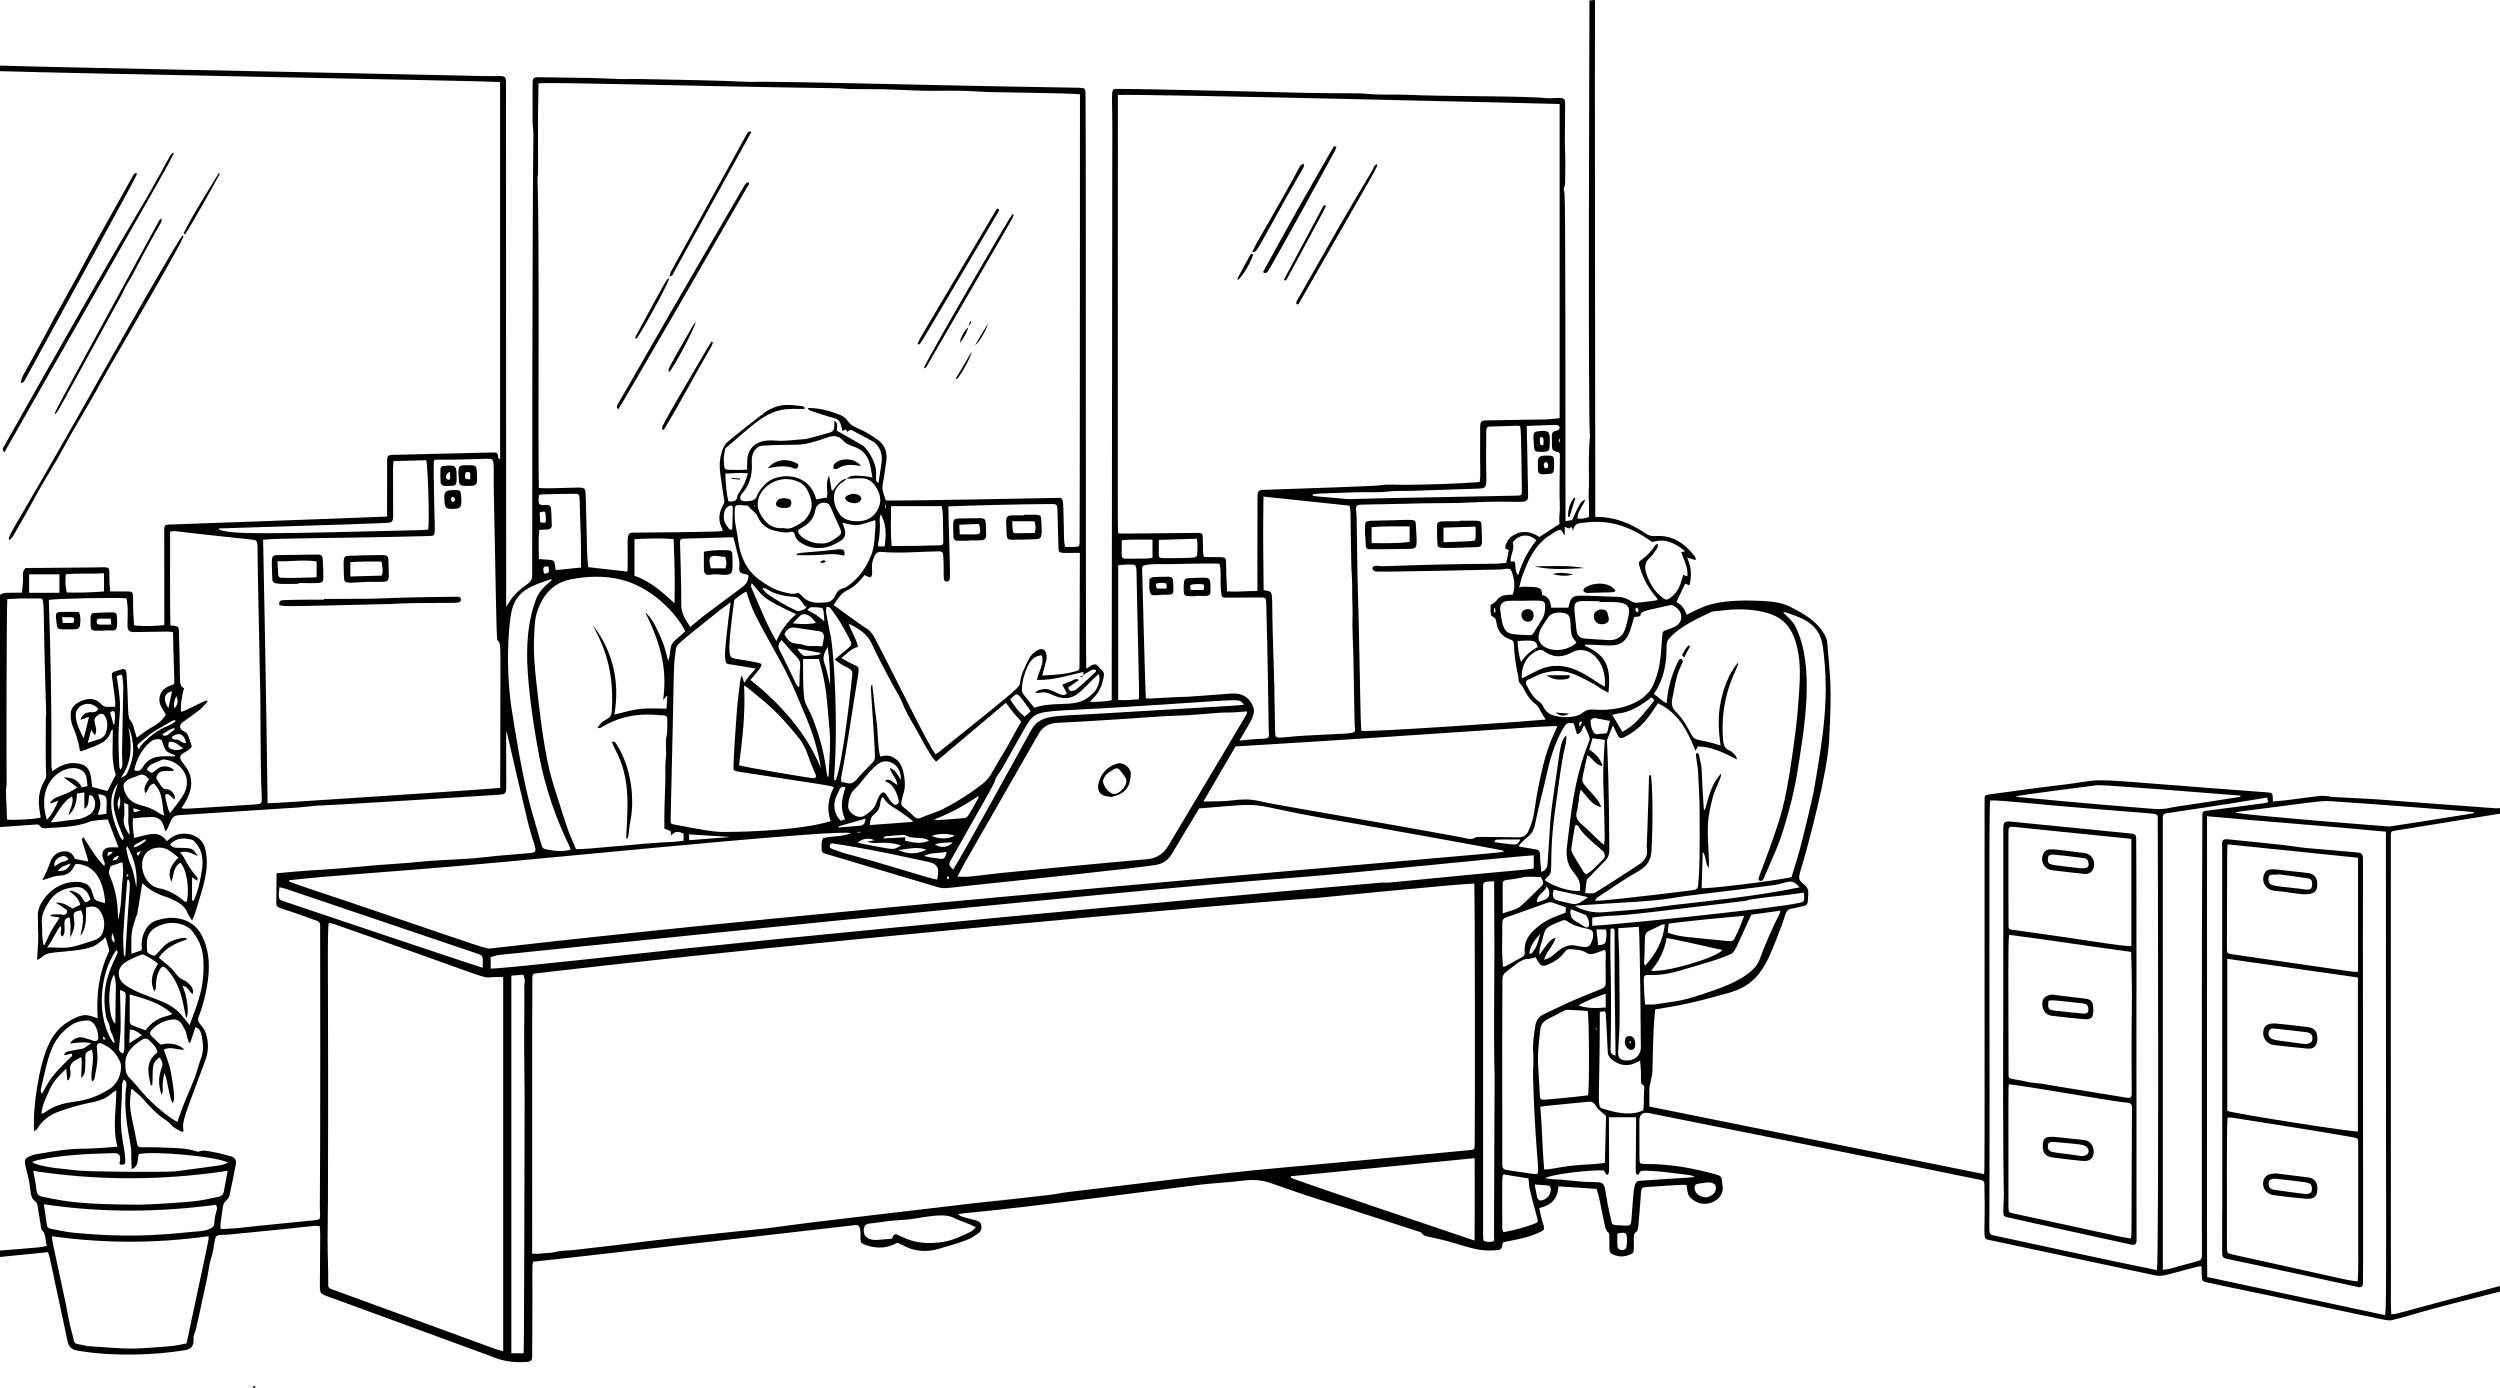 <?xml version="1.0" encoding="UTF-8"?>
<!DOCTYPE svg  PUBLIC '-//W3C//DTD SVG 1.1//EN'  'http://www.w3.org/Graphics/SVG/1.1/DTD/svg11.dtd'>
<svg enable-background="new 0 0 2560 1420.919" version="1.1" viewBox="0 0 2560 1420.9" xml:space="preserve" xmlns="http://www.w3.org/2000/svg">

	
		<path d="m2560 1322.6c-53.492 13.615-51.303 12.877-62.493 15.901-21.938 5.927-41.453 12.017-47.864 13.206-5.136 0.952 4.659 2.575-118.37-23.517-34.825-7.385-50.535-10.312-71.945-15.215-5.276-1.208-4.462-1.019-5.017-16.363-1.811 0.198-3.132 0.179-4.363 0.502-33.789 8.888-35.578 10.484-43.811 8.71-53.331-11.491-55.585-11.675-166.96-35.629-11.011-2.369-5.595 1.496-7.18-58.203-0.053-1.997-0.998-3.12-2.994-3.539-62.823-13.185-332.19-66.999-334.24-67.389-4.858-0.925-16.061-5.258-16.055 6.513 7e-3 12.753 0.031 25.506 0.106 38.259 0.035 5.87 0.365 6.049 6.18 6.048 24.513-5e-3 48.49 4.093 72.593 10.895 4.919 1.388 5.482 2.659 5.88 8.029 0.263 3.559 1.394 6.928-0.14 10.623-4.45 10.721-18.834 14.455-27.874 8.395-6.67-4.47-7.136-5.439-8.427-16.401-7.369-0.177 2.23-0.734-40.114 1.99-5.57 0.358-6.12 0.86-6.559 6.354-3.064 38.31-2.127 38.295-5.903 40.474-2.05 1.183-1.307 7.934-1.374 15.438-0.048 5.396-0.514 5.817-5.76 7.664-5.319 1.873-10.371 1.599-15.536-0.715-5.118-2.294-3.377-4.244-3.812-18.772-0.2-6.66-2.38-0.426-4.934-12.286-5.534-25.707-3.745-20.995-7.974-36.134-13.101-0.871-25.95-1.725-39.31-2.614-0.47 12.855-7.449 19.55-19.599 22.243 1.901 9.426 3.609 15.446 4.687 18.659 0.871 2.597-0.046 4.017-2.138 5.097-14.485 7.471-32.712 9.621-39.126 11.126-0.356 0.508-0.718 0.795-0.767 1.128-1.121 7.613-2.652 6.791-8.973 7.318-13.696 1.142-26.263-3.159-39.031-6.986-27.719-8.309-32.234-6.036-34.941-10.703-0.472-0.815-1.906-1.178-2.972-1.526-135.44-44.138-89.167-27.865-151.18-49.548-8.764-3.065-17.566-3.978-26.878-2.851-15.11 1.829-30.342 2.628-45.476 4.281-15.24 1.665-176.48 23.484-243.03 29.391-1.432 0.127-2.847 0.449-5.382 0.864 3.258 2.206 0.599 1.894 17.751 6.213 2.946 0.741 5.547 1.88 6.137 5.159 0.571 3.171-0.058 6.215-2.935 8.116-7.744 5.117-6.014 6.115-41.629 16.273-12.753 3.637-25.331 1.8-34.869-3.499-2.144-1.191-4.448-2.093-6.509-3.047-10.32 5.967-20.905 6.18-31.624 2.692-5.958-1.939-6.321-3.073-6.155-9.229 0.308-11.374-2.127-11.826-6.03-11.413-12.412 1.315-308.05 35.508-329.21 37.393-1.513 9.263-0.156-4.121-0.944 96.957-0.033 4.255-1.456 5.458-6.017 5.753-12.527 0.81-24.52-0.778-36.234-5.862-3.586-1.556-97.127-35.56-168.69-61.862-5.528-2.031-6.482-3.368-6.447-9.262 0.402-67.839 0.592-52.182-0.236-62.203-9.675-0.586 11.639-1.313-93.851 8.8-2.267 0.217-4.572 0.021-6.847 0.189-5.02 0.373-5.799 1.14-6.692 5.923-1.012 5.415-1.542 10.994-3.234 16.192-2.646 8.126-3.248 16.6-5.179 24.832-2.538 10.821-5.883 28.192-11.111 50.714-0.817 3.518-2.507 5.161-2.235 8.174 0.643 7.114-1.814 11.171-8.841 12.308-31.509 5.098-72.112 6.517-107.38 0.881-4.795-0.767-11.031-1.377-12.707-9.867-0.194-0.982-18.057-84.456-18.125-84.773-0.471-2.185-1.253-4.302-1.947-6.638-16.657 1.668-32.91 3.295-49.163 4.922v-6.86c0.369 0.09 0.747 0.283 1.107 0.254 48.053-3.906 37.009-2.946 46.886-4.721-1.891-5.667-0.471-11.728-5.003-16.262-0.705-0.705-0.837-2.087-1.021-3.191-3.368-20.313-3.463-24.454-5.489-25.88-3.549-2.497-4.782-6.006-5.153-9.765-2.598-26.305-10.673-32.435-1.789-36.267 2.438-1.052 4.971-2.084 7.564-2.538 49.071-8.591 34.24-3.37 83.195-7.699-5.411-19.402-1.122-38.278-1.26-57.707-1.465 0.833-2.187 1.096-2.72 1.57-14.919 13.265-19.629 7.201-55.71 20.019-9.646 3.427-17.082 8.888-22.356 17.536-0.537 0.88-1.539 1.477-3.257 3.068-1.888-24.084 5.005-68.806 15.182-89.955 4.786-9.945 11.486-17.901 21.054-23.354 15.301-8.72 18.43-6.106 28.728-2.642-1.244-24.008 0.882-44.921 11.017-67.022 1.427-3.112 0.82-3.466-3.055-16.051-1.463 1.42-2.53 2.731-3.856 3.685-3.054 2.197-5.982 4.925-9.421 6.146-10.619 3.77-26.093 4.476-36.026 5.549-5.82 0.628-11.774 0.843-16.278 5.538-0.94 0.98-2.474 1.391-4.367 2.402 2.1-31.826 0.854-19.287 0.747-46.239-0.053-13.354 17.644-35.774 42.128-33.581 13.494 1.209 12.619 10.153 15.527 16.261 1.566 3.289 3.063 3.074 11.105 5.462 0-1.741 0.086-2.65-0.013-3.539-2.176-19.573-10.263-36.329-29.869-36.751-0.615 0.844-1.18 1.392-1.473 2.059-3.021 6.876-8.184 9.906-15.756 10.041-3.111 0.056-5.132 0.885-17.081 4.616 4.943-10.081 3.937-7.326 8.562-19.4 2.516-6.567 7.929-10.23 14.941-10.146 5.375 0.065 8.091 3.544 10.013 7.778 4.429 0.877 8.642 1.71 13.674 2.706-0.595-2.319-0.967-4.099-1.511-5.825-6.153-19.526-5.001-13.981-4.63-18.547 0.384-0.108 0.769-0.216 1.153-0.323 6.628 9.8 12.207 20.413 21.376 29.335 0.235-1.617 0.577-2.386 0.392-2.995-0.553-1.816-1.462-3.527-1.965-5.353-1.821-6.602 1.429-10.887 8.149-10.883 2.417 2e-3 4.834 0 7.887 0-3.759-9.817-7.378-19.266-10.921-28.518-3.745 0.274-14.597 0.795-18.146 2.194-15.057 5.935-30.961 5.664-46.663 6.855-1.429 0.108-3.667-0.734-4.295-1.838-1.257-2.208-2.958-2.149-4.837-2.019-12.157 0.84-24.31 1.728-36.465 2.601v-237.82c3.96-2.765 6.573-1.933 22.488-2.234 0.426-4.859 0.909-8.99 1.116-13.134 0.202-4.052-1.361-8.411 2.63-12.14 11.603 0-2.231 0.144 69.349-0.538 22.614-0.215 14.174-3.36 17.245 24.561 5.829 0 11.134-0.023 16.439 6e-3 10.841 0.06 4.964 0.629 8.087 34.789 10.435 1.122 20.347 0.72 30.876-0.327 0-23.921-0.08-59.018-0.079-98.103 0-3.643 0.761-4.596 4.155-4.8 0 0 188.27-6.654 224.03-8.24 0-35.959 6e-3 -45.631 0.059-56.953 0.024-5.205 0.874-6.056 5.889-6.214 3e-3 0 101-2.425 101-2.425 6.184-0.122 6.179 0.052 7.157 5.977 0.034 0.206 0.564 0.33 1.662 0.926v-386.27c-11.799-1.104-433.7-8.612-512.11-11.122v-5.717c51.72 1.811 306.87 6.433 492.97 10.729 22.763 0.525 25.2-2.363 25.158 6.432-4e-3 0.932 0.188 536.27 0.188 537.2 3.031-4.455 5.307-8.816 8.54-12.284 10.942-11.741 18.172-11.106 18.112-20.314-7e-3 -1-0.06-353.48 1.233-451.72 0.052-3.925-0.792-7.857-0.825-11.789-0.113-13.135-0.064-26.273-0.033-39.409 0.015-6.4 0.788-7.016 7.368-6.91 18.268 0.294 36.539 0.445 54.805 0.819 9.5 0.194 18.991 0.844 28.491 1.086 5.692 0.145 11.396-0.248 17.09-0.142 115.86 2.152 88.085 2.294 116.32 3.048 0 0 2.184-0.944 119.74 1.68 180.41 4.027 131.13 2.605 216.15 4.275 5.421 0.106 6.234 0.838 6.281 6.369 0.67 79.779-0.073 581.58 0.772 588.59 6.276-4.135 9.368-7.217 13.477-0.989 0.209 0.317 0.284 0.829 0.565 0.976 6.144 3.224 3.724 8.527 2.701 12.994-2.325 10.151-6.932 14.159-13.065 20.958 8.18-9e-3 15.03-0.301 22.365-1.66 0-1e-3 0.621-586.26 0.621-586.26-1e-3 -40.431-2.377-39.799 5.651-39.804 34.003-0.021 190.75 4.027 191.75 4.042 55.455 0.844 54.763 0.118 63.863 1.028 13.794 1.379 27.596 0.348 41.399 0.997 40.408 1.898 119.56 0.882 142.5 3.494 3.257 0.371 8.706-0.467 13.001-0.37 4.141 0.093 5.543 1.398 5.535 5.449-0.025 13.097-0.299 26.194-0.32 39.292-0.016 10.234 0.944 14.567 0.264 42.662-0.043 1.769-0.771 3.521-1.186 5.281-0.122 0.515-0.487 1.11-0.343 1.53 1.471 4.27 1.921-22.383 1.921 339.15 2.58-0.375 4.689-0.681 6.761-0.983 8.382-18.247 8.779-18.884 13.6-21.27-2.261 6.856-7.983 11.911-8.161 19.429 4.099 1.134 7.621-0.043 11.82-1.36 0-5.538 0.336-11.04-0.083-16.484-0.551-7.14 0.27-14.23 0.133-21.35-0.658-34.086 1.037-44.965 1.037-44.965-2.237-11.889-0.53-445.11-0.53-446.11 1.633-0.146 3.184-0.285 5.667-0.507-0.397 5.8 0.283 515.19 0.283 529.33 19.28-0.314 35.759 6.294 51.733 17.015 3.114 2.09 5.884 2.922 9.485 2.626 17.807-1.461 30.365 7.518 40.665 20.808 0.453 0.584 0.712 1.343 0.953 2.057 0.106 0.314-0.062 0.72-0.181 1.721-2.625-0.791-5.157-1.555-8.618-2.599 4.167 9.623 5.163 18.704 2.295 28.531-1.95-0.861-3.249-1.434-4.248-1.875-3.015 6.301-5.915 12.361-9.073 18.961 5.246 2.207 8.292 6.913 10.658 13.021 15.046-7.444 26.409-16.462 75.571-14.286 10.597 0.469 21.453 1.437 31.095 6.427 12.451 6.444 24.833 13.185 32.839 25.487 2.21 3.397 4.085 6.848 4.388 10.987 2.772 37.853 5.044 39.871 1.889 99.764-1.712 32.494-19.941 103-29.76 135.24-3.22 10.574 2.843 9.84 6.482 14.975 2.683 3.786 2.032 4.851 1.461 14.779-0.164 2.855-1.497 4.394-4.511 4.875-4.122 0.658-8.134 2.006-12.257 2.663-6.291 1.003-5.674 5.792-9.855 16.657-13.726 35.675-20.672 59.952-53.105 69.178-42.154 11.99-54.513 13.63-76.604 17.335-1.299 16.272-1.479 12.764-2.382 45.126-0.726 26.057 0.536 14.307-2.948 32.092-0.763 3.892-0.634-1.214-0.634 22.214 113.88 22.995 227.91 46.021 342.8 69.22 0.555-11.69 0.557 31.482 0.495-382.72-1e-3 -5.426 0.111-5.428 5.614-6.2 74.265-10.431 71.421-8.868 97.286-13.001 20.883-3.337 24.187-1.009 186.03 10.969 7.208 0.534 5.72 1.073 6.33 9.399 19.529-1.623 23.84-2.899 48.472-5.772 2.957-0.345 6.028 0.25 9.042 0.479 0.743 0.057 1.459 0.519 2.2 0.558 90.808 4.83-5.94-0.893 168.28 11.648 1.492 0.107 3.007-0.111 4.511-0.178v5.717c-1.369 0.275-106.51 17.22-107.52 17.382-4.03 0.65-4.231 1.163-4.22 5.182 0 0-0.165 354.2 0.069 481.35 5e-3 2.773 0.263 5.545 0.429 8.82 11.914-1.862-13.239 3.796 111.24-29.086-4e-3 1.909-4e-3 3.814-4e-3 5.72zm-1450.9-631.26 0.141 0.142c0.053-0.929 0.105-1.857 0.195-3.444-15.725 3.628-30.938 8.709-47.591 8.195 1.515-8.536 7.804-16.007 4.935-25.149-8.078 0.355-11.815 5.831-14.44 11.294-3.443 7.163-5.581 14.995-5.913 23.092-0.179 4.367 0.516 4.281 12.744 19.286 19.899-7.176 40.151 6e-3 53.896-9.744 4.512-3.201 8.442-6.554 10.656-11.493 1.72-3.838 3.074-7.975 1.432-13.285-18.225 15.034-24.154 32.698-48.904 20.688-3.709-1.799-7.521-2.555-11.624-1.505-1.052 0.269-2.231 0.04-4.663 0.04 1.664-1.449 2.121-2.134 2.736-2.336 9.005-2.952 10.315-1.882 22.143 3.535 2.5 1.145 4.92 2.124 7.651-0.765-1.603-2.966-3.237-5.99-4.754-8.798 3.228-1.293 5.763-2.577 8.449-3.305 2.557-0.693 4.698-3.938 8.746-1.538-4.089 2.831-7.592 5.256-11.133 7.707 0.725 2.973 2.391 4.194 5.058 3.405 3.328-0.985 3.197-0.846 22.986-19.2 0.425-0.395 0.397-1.279 0.601-2.016-3.436-1.525-4.803 0.048-13.347 5.194zm-242.21-201.23c-0.904 0.908-1.664 2.059-2.732 2.687-13.8 8.106-11.733 22.68-4.859 33.057 4.161 6.283 10.852 7.694 17.953 7.923 10.72 0.346 18.87-4.754 22.739-14.593 3.184-8.098 0.605-15.228-3.995-21.927-3.616-5.266-8.664-7.782-15.058-7.544-4.743 0.176-9.484 0.374-14.226 0.561 5.145-2.801 2.24-3.977 18.917-2.694 2.343 0.18 4.646 0.878 7.72 1.493-2.457-12.041-1.977-25.649-18.998-31.743-3.713-1.329-8.042-2.796-10.425-5.612-5.786-6.836-12.068-5.712-18.957-2.988-1.393 0.551-15.297 5.198-21.904 6.08-9.934 1.326-16.245-0.024-42.627 1.596-5.163 0.317-11.387 6.111-10.625 16.955 1.547 22-9.688 31.147-10.818 33.126-2.204 3.86-0.722 6.652 3.748 6.827 2.067 0.081 4.175-0.163 6.224-0.505 2.952-0.492 5.059-1.805 6.188-5.027 1.639-4.676 4.946-8.286 8.368-11.96 11.373-12.211 45.195-13.473 52.192 15.5 3.943-0.678 7.434-1.278 11.059-1.901 1.596-7.089-2.096-14.437 2.241-22.412 0.987 5.785 1.775 10.408 2.564 15.031 0.43 0.06 0.86 0.121 1.29 0.181 4.741-6.28 8.07-11.25 14.021-12.111zm-321.96 793.66c3.626 0 6.089 0.285 8.461-0.058 5.391-0.779 10.826-0.367 16.259-1.851 5.422-1.481 11.326-1.127 16.995-1.78 23.252-2.678 46.522-5.225 69.732-8.23 37.102-4.802 128.71-14.039 129.73-14.153 0 0 25.761-3.719 75.594-9.593 428.56-50.531-22.55 2.494 212.68-24.496 6.589-0.756 13.095-2.219 19.681-3.011 247.82-29.797 116.35-14.618 411.04-42.887 4.618-0.443 4.925-0.864 4.995-5.801 0.444-31.401 0.23-257.48-0.443-267.17-11.688 0-162.64 14.833-163.64 14.953 0 0-23.49 0.88-224.32 19.029-359.35 32.487-558.66 56.455-570.47 57.725-5.998 0.645-6.017 0.628-6.096 6.388-0.335 24.593-0.045 204.9-0.201 263-0.016 5.682-3e-3 11.364-3e-3 17.934zm560.95-1187.2c-10.44-1.308-85.63-1.991-93.882-2.295-9.662-0.355-19.312-1.181-28.974-1.352-12.349-0.219-24.71 0.234-37.058-7e-3 -13.115-0.256-26.218-1.148-39.333-1.461-11.987-0.286-23.984-0.108-35.975-0.268-3.773-0.05-7.537-0.726-11.31-0.781-167.36-2.416-292.41-6.513-307.92-5.038-0.823 49.173-0.385 7.063-0.465 91.707-2e-3 2.021-0.664 4.051-0.585 6.059 2.187 55.875 0.369 270.92 1.383 316.52 6.295 0.322 2.275 0.743 38.66-0.341 9.431-0.281 9.153 0.656 9.407 10.403 1.918 73.916 1.018 51.498 2.406 71.012 13.726 1.579 26.713 3.074 39.992 4.602 0.685-4.733 0.437 1.962 0.48-22.304 0.024-13.32-0.947-17.576 5.75-17.613 4.138-0.023 81.229-0.492 91.335-1.564 0-1.055 0.133-1.493-0.019-1.781-4.59-8.695-4.123-17.114 1.082-25.432 0.719-1.149 0.877-2.918 0.692-4.32-3.286-24.892-6.825-34.924-2.732-48.6 1.16-3.876 2.888-8.327 5.81-10.801 12.472-10.559 25.399-20.592 38.367-30.547 3.103-2.382 6.888-4.011 10.558-5.49 9.039-3.644 18.395-1.924 27.655-1.057 1.035 0.097 1.985 1.102 2.974 1.686-0.104 0.416-0.208 0.832-0.312 1.249-17.957 0-29.701-2.146-52.031 15.718-10.087 8.07-19.724 16.704-29.175 24.768-1.532 9.231-2.009 7.725-1.04 18.61 0.175 1.961 1.375 3.09 3.389 3.176 6.596 0.283 13.183 0.295 20.003-0.047 0-3.743-0.081-11.662 0.972-15.171 3.771-12.563 15.348-15.802 28.307-14.656 9.79 0.866 19.37-0.887 29.042-1.421 3.484-0.192 6.945-1.588 24.858-6.313 6.596-1.74 6.211-4.044 6.211-12.833 3.129 3.027 3.129 3.027 2.589 10.465 28.22 16.075 26.87 15.172 27.81 16.172 5.004 5.322 8.668 11.432 10.942 18.445 3.528 10.881-1.277 17.477 3.892 18.683 1.069-7.067 2.117-13.807 3.088-20.559 1.218-8.466-1.469-17.542-9.605-22.179-6.588-3.755-13.469-6.993-20.088-10.697-2.413-1.35-3.827 0.059-5.469 1.387-0.516-1.129-0.888-1.943-1.22-2.669-1.122 0.538-2.182 1.046-3.648 1.748-1.778-6.908-1.929-11.513-8.459-13.213-8.273-2.153-16.357-5.037-24.497-7.687-0.868-0.282-1.585-1.027-2.372-1.557 0.09-0.402 0.18-0.803 0.271-1.205 11.088 0 22.484 3.092 32.431 7.077 10.196 4.085 5.663 8.799 18.276 13.766 7.025 2.767 13.145 6.864 19.326 10.955 7.94 5.255 11.134 12.817 9.947 22.123-4.387 34.407-6.035 23.417-0.601 40.739 3.713 0.94 174.56-2.54 175.57-2.557 7.588-0.128 5.764-1.72 7.041 43.004 0.063 2.205 0.558 4.397 0.933 7.179 14.23 0 14.77 0.843 14.964-4.578 0.252-7.085 0.356-437.32 0.356-458.85zm491.18 9.921c-3.452-0.229-429.04-10.457-452.37-9.247 0 484.97-0.359 431.73 0.392 448.89 7.66 0.346-5.562 0.402 69.018-0.324 21.242-0.207 16.773-1.788 17.692 11.208 0.304 4.292-0.646 8.71 1.138 13.236 20.495 1.033 22.337-1.617 22.544 4.998 0.554 17.764 0.062 12.455 1.022 30.323 10.53 0.679 20.639-0.442 31.084-0.423 0-23.649-0.029-74.497 0.099-96.949 0.03-5.314 1.197-6.405 6.332-6.604 24.846-0.962 113.58-3.585 120.86-4.794 7.755-1.288 15.889-0.231 23.854-0.33 19.513-0.242 52.43-0.886 76.423-2.896 1.488-11.691 0.073 2.4 0.552-56.456 0.045-5.534 1.205-6.573 6.843-6.666 78.027-1.282 55.421-0.488 74.519-2.289-2e-3 -107.32-2e-3 -214.15-2e-3 -321.68zm-1081.8 1277.1v-383.05c-4.519 0-8.3-0.349-11.985 0.098-9.901 1.201-1.312 1.476-161.49-54.501-1.547-0.541-3.247-0.643-5.068-0.984-1.957 8.931-0.226 50.249-0.899 283.73-0.039 13.677-0.414 27.354-0.379 41.031 0.047 18.412 0.775 25.473 0.647 46.144-0.012 1.977 0.938 3.127 2.783 3.818 1e-3 0 169.32 61.829 169.32 61.829 1.913 0.693 3.941 1.065 7.069 1.888zm-328.07-224.37c-13.335-5.602-11.359-8.348-16.804-11.813-9.581-6.096-17.244-14.416-24.569-22.802-3.266-3.739-7.275-6.011-10.361-9.515-0.638 0.529-1.141 0.736-1.178 1.007-2.815 20.395-0.485 20.22 6.151 55.446 0.962 5.109 3.898 2.461 26.698 3.544 11.538 0.548 23.197 0.249 34.377 4.001 0.688 0.231 1.592 0.28 2.257 0.037 4.773-1.747 9.505-0.31 14.106 0.475 6.342 1.083 12.61 2.756 18.785 4.596 4.07 1.213 5.625 4.141 4.893 7.848-2.101 10.636-4.178 21.279-6.467 31.875-1.235 5.717-5.944 4.441-7.069 13.084-2.918 22.404-2.383 15.219-2.094 21.589 30.2-1.677-6.257 0.906 95.319-8.992 8.934-0.871 6.055-0.345 6.291-18.531 0.54-41.644 0.492-268.2 0.292-283.2-0.029-2.201-0.59-4.034-3.068-4.895-7.357-2.555-14.641-5.323-21.997-7.883-17.167-5.975-19.881-4.957-19.819-10.457 0.112-9.953 0.172-19.907 0.255-30.401 37.71-3.573 33.506-2.523 66.113-5.049 13.088-1.014 26.144-2.433 39.229-3.491 13.617-1.101 27.27-1.655 40.862-3.191 13.326-1.506 41.51-2.481 55.83-3.608 8.328-0.656 16.615-1.832 24.935-2.606 10.78-1.002 21.581-1.78 32.364-2.757 10.565-0.958 4.816-3.52-2.159-32.412-4.98-20.625-15.699-66.244-21.463-91.669-0.845 0.973-0.596-4.233-0.516 54.741 0.012 8.819-0.237 9.144-9.274 9.724-175.78 11.285-183.92 10.999-183.92 10.999-6.405 0.451-12.769 1.477-19.174 1.918-1.011 0.07-110.89 7.205-122.42 7.854-8.014 0.451-7.875 4.724-11.608 12.718-0.564 1.207-1.323 2.322-2.284 3.979-0.718-1.649-1.252-2.478-1.444-3.379-1.862-8.73-7.05-12.437-15.648-11.264-2.061 0.281-4.187 0.053-6.268 0.227-3.338 0.28-6.664 0.701-10.097 1.073-0.877 7.253 0.265 13.691 1.162 20.022 16.348-3.849 24.67-8.277 33.487 3.281 1.326-1.11 2.434-2.097 3.602-3.006 9.225-7.185 24.243-5.908 31.574 2.727 3.194 3.762 4.385 8.323 5.028 13.112 2.485 18.506-2.296 31.243-11.528 61.634-0.577 1.898-1.561 3.673-2.915 6.788-2.049-3.36-3.703-5.414-4.647-7.754-2.121-5.26-5.889-8.862-10.751-11.375-3.712-1.919-7.481-3.881-11.444-5.127-8.886-2.795-16.819-7.064-23.576-13.495-0.173-0.165-0.683 0.026-0.632 0.022-6.644 41.718-4.013 26.341-7.605 37.911-4.061 13.082-3.471 13.123-3.471 33.868 3.781-1.256 7.088-2.354 10.45-3.471 0.101-1.547 0.351-2.682 0.215-3.768-1.216-9.642 4.211-23.629 15.052-26.87 5.617-1.679 11.271-2.998 17.364-2.637 13.619 0.806 23.726 7.088 29.596 19.095 6.329 12.949 7.619 26.986 6.081 41.247-1.518 14.072-4.758 27.758-9.893 40.952-2.652 6.814 4.847 8.085 7.677 17.787 2.535 8.689 2.565 17.592-0.645 26.283-21.697 58.745-24.214 62.655-22.535 72.535 0.049 0.286-0.306 0.643-0.703 1.416zm257.74-688.49c-1.068 4.507-1.151-3.206-0.293 46.074 0.569 32.668 2.603 31.885-6.089 32.106-99.181 2.529-151.52 1.921-169.13 3.763 3.177 152.42 4.603 269.94 4.603 269.94 7.147 0 233.36-14.932 238.16-15.839 0-154.15 1.757-146.79-2.866-151.13-1.212-1.138-1.852-71.888-3.606-148.79-0.804-35.242 2.188-37.296-6.672-37.105-31.529 0.679-21.406 0.986-54.098 0.986zm1094.5 401.6c0.063-0.399 0.125-0.798 0.188-1.197-2.869-1.184-148.68-27.143-149.69-27.321-25.393-4.482-46.488-7.596-88.568-16.694-21.448-4.637-24.917-3.129-73.355 0.677-3e-3 6e-3 -26.99 44.755-26.99 44.755-3.324 6.546-8.367 10.956-15.33 12.695-11.787 2.944-166.47 18.661-194.58 21.788-22.746 2.531-24.552 3.227-30.569 1.456-32.203-9.478-103.35-30.67-114.38-33.995-2.187-0.66-4.834-1.243-4.79-4.115 0.063-4.089-0.788-8.382 1.575-12.185 9.468-2.283 19.406-1.232 28.493-5.081-14.683-3.751-241.56 19.092-356.67 29.595-128.17 11.695-168.41 12.921-218.55 18.658-0.138 0.366-0.275 0.732-0.413 1.098 6.029 2.864 54.932 18.883 60.182 20.663 152.2 51.591 140.85 48.721 148.3 47.854 333.49-38.777 968.31-92.159 1013.7-96.468 7.165-0.679 14.321-1.452 21.481-2.183zm112.23-129.52c-7.221 17.659-6.172 14.171-5.978 18.528 2.109 47.556 2.171 96.388 2.224 109.04 0.017 4.077-0.907 7.8-4.075 10.889-5.445 5.309-10.629 10.885-15.886 16.385-3.894 4.075-2.927 0.993-4.711 16.928 3.608-0.122 7.608 0.95 10.049-0.537 15.246-9.282 30.22-19.021 45.12-28.858 5.681-3.75 9.259-8.906 8.041-16.344-0.364-2.223-0.08-4.563 7e-3 -6.845 2.898-76.556 1.394-63.878 2.856-68.688 0.699 0.51 1.198 0.683 1.244 0.938 1.422 7.888 2.485 43.667 0.524 77.585-0.513 8.872-4.8 15.002-12.005 19.483-9.16 5.697-2.05 0.047-40.825 26.019-1.749 1.171-4.205 1.868-4.67 5.109 13.963 0 99.376-10.891 100.38-11.013 3.112-0.381 4.792-1.724 4.922-5.07 0.319-8.167 1.94-3.862 1.506-75.309-0.082-13.491-0.821-26.985-1.541-40.463-0.273-5.114-1.367-10.18-1.981-15.281-0.186-1.545-0.991-3.445 1.563-4.461 0.488 0.817 1.196 1.541 1.376 2.379 4.296 19.979 1.369 3.373 4.929 55.753 0.397 0.04 0.795 0.08 1.192 0.12 3.782-13.13 6.556-26.728 16.61-36.996 0.282 4.827-6.117 14.456-8.807 24.901-2.356 9.149-4.484 18.587-4.83 27.97-0.665 18.041 1.884 33.51 0.811 44.015-3.946-5.786-2.374-12.145-6.113-16.852-0.364 12.454-0.729 24.908-1.092 37.311 5.58 1.052 73.421-7.231 91.961-11.193 2.756-9.096 5.882-18.469 8.414-27.999 3.247-12.223 12.927-51.208 15.043-63.685 9.065-53.449 15.61-92.356 8.76-143.94-3.088-23.254-19.331-29.148-35.411-34.679-1.535-0.528-3.223-1.433-5.414-0.77 1.803 1.702 9.789 8.457 12.722 14.406 20.176 40.924 9.377 102.64 1.535 151.31-2.18 13.527-6.655 33.155-13.656 55.8-4.711 15.235-7.46 20.969-20.377 50.703-0.709 1.631-1.792 3.221-3.875 2.493-3.661-1.279-0.951-1.768 14.403-46.096 8.393-24.231 13.312-39.663 21.89-105.87 1.76-13.582 2.881-27.265 3.781-40.936 0.963-14.622 1.531-29.273-1.48-43.808-5.208-25.141-17.093-34.557-35.782-38.722-14.498-3.232-29.109-3.064-43.751-1.037-2.978 0.412-6.293 0.019-8.893 1.215-23.947 11.013-34.704 17.979-42.729 26.651-5.371 5.804-1.357 8.136-4.429 27.294-1.7 10.6-5.151 20.662-11.684 29.956 4.359 3.167 7.935 6.982 13.016 9.651 1.094-7.495 1.168-19.422 10.522-40.318 0.693-1.548 1.488-3.101 2.532-4.416 0.434-0.546 1.843-0.872 2.45-0.572 0.611 0.301 1.115 1.532 1.055 2.307-0.086 1.09-0.713 2.145-1.149 3.199-3.076 7.447-4.08 5.534-9.652 35.646-0.881 4.759-0.158 8.984 3.801 12.826 7.023 6.814 11.765 15.425 16.284 24.025 3.433 6.536 7.847 3.263 29.569 10.53-2.401-15.62-2.955-30.466 0.109-45.016 3.037-14.42 8.077-28.225 17.617-39.963 0.194 1.533-0.184 2.858-0.703 4.126-3.277 7.994-17.9 34.476-14.591 74.672 0.416 5.052 1.329 9.112 6.703 11.259 2.332 0.932 4.144 3.278 6.031 5.146 0.646 0.639 0.798 1.775 1.749 4.062-13.606-6.864-25.987-13.109-40.222-13.467-0.699 1.267-1.343 2.435-2.509 4.549-8.105-20.596-17.672-38.918-38.436-48.69-7.949 11.939-15.315 24.893-33.66 34.277-4.849 2.481-6.034 1.918-8.272-3.028-1.199-2.653-2.52-5.248-4.11-8.542zm-545.91-176.7c-20.196 0-21.709 1.29-21.888-4.68-0.392-13.102-0.756-26.206-1.034-39.311-0.109-5.147-0.725-6.026-5.878-5.999-35.665 0.188-84.094 1.527-105.81 2.403 0 15.365 1.953 61.853 1.571 73.422-0.065 1.972-1.318 3.761-3.686 3.514-4.5-0.471-1.724-7.086-3.22-27.226-0.209-2.815-1.693-3.712-4.575-3.672-19.586 0.27-39.155 2.319-58.763 0.594-3.347-0.294-5.586 0.986-7.08 4.383-1.734 3.943-2.897 7.805-2.506 12.114 1.05 11.568-1.864 10.522-7.474 7.141-18.459 22.775-17.851 8.32-31.778 30.829 1.01 0.734 30.058 21.887 32.22 23.035 4.41 2.342 7.394 5.96 9.639 10.213 21.21 40.183 54.595 109.84 62.554 119.54 1.597-1.079 2.741-1.739 3.759-2.556 85.488-68.653 82.166-65.984 82.77-71.362 0.91-8.108 4.886-15.167 8.293-22.361 4.578-9.667 16.167-16.24 18.425-6.93 1.182 4.872 0.374 5.985-4.086 22.527 11.979-0.559 22.931-1.181 33.616-4.214 4.393-1.247 4.546-1.222 4.588-5.798 0 0 0.138-57.899 0.338-102.59 0.017-3.967 2e-3 -7.933 2e-3 -13.011zm477.02 170.75c-8.051-13.487-8.393-14.346-9.833-15.408-5.823-4.292-9.732-9.99-12.799-16.454-1.148-2.419-3.098-4.456-4.682-6.668-0.831-2.109-0.324-4.69-0.919-6.985-2.693-10.392-3.771-20.978-4.273-31.642-0.125-2.645-1.048-3.997-3.698-4.884-7.838-2.623-12.699-8.009-14.092-16.355-0.487-2.916-0.614-6.096-4.422-7.252-2.232-0.678-1.68-7.59-1.68-11.817 2.831-1.375 4.867-2.977 6.44-4.948 4.408-5.523 8.839-5.061 16.274-5.64 3.011-8.958 1.341-17.052-1.685-24.957-0.334-0.873-2.424-1.505-3.695-1.498-2.643 0.015-5.278 0.747-7.926 0.812-1 0.024-119.88 2.745-126.63 2.071-1.376-0.138-3.506-1.462-3.733-2.566-0.479-2.323 1.699-3.238 3.678-3.307 2.251-0.078 4.525 0.525 6.779 0.463 11.977-0.334 23.95-0.848 35.928-1.177 85.697-2.36 70.735-0.249 90.631-2.299 0.912-4.651 1.742-8.878 2.556-13.029-1.438-0.678-2.569-1.211-3.769-1.777 0.715-6.463 3.947-10.997 9.211-13.92 9.141-5.075 17.888-3.059 25.901 2.265 7.192-4.672 13.995-9.091 20.737-13.47-1.13-5.729 0.413-11.229 0.2-16.841-0.658-17.294-0.089-34.635 0.06-51.957 0.034-3.932 0.021-4.333-4.138-5.296-5.156-1.194-3.726-4.058-4.127-15.579-0.242-6.966 5.909-4.665 7.545-7.385 1.286-2.139-0.324-4.223-3.392-4.2-5.417 0.041-15.199 0.28-29.864 1.012 0 0 0.573 22.232 1.405 70.592 0.177 10.294-3.468 6.082-42.989 7.099-9.508 0.245-19.005 0.949-28.513 1.155-12.368 0.267-24.744 0.144-37.113 0.365-0.091 2e-3 -21.307 0.677-62.737 1.358-7.206 0.119-4.367 5.323-4.254 13.164 1.822 127.01 0.658 20.386 4.091 201.92 0.106 5.637 0.488 11.269 0.726 16.506 4.464 1.966 180.88-10.468 188.8-11.473zm-881.08-90.486c-8.646-17.853-34.885-46.609-69.297-53.692-15.408-3.172-30.894-2.49-46.425 0.245-20.258 3.567-30.873 17.067-36.419 35.174-2.287 7.469-2.111 15.758-2.587 23.702-0.938 15.634 0.546 31.209 2.227 46.714 6.342 58.485 11.146 85.123 18.19 107.16 18.177 56.876 11.721 37.965 22.415 63.768 8.911 0.875 74.011-6.618 96.61-7.215 4.489-0.119 8.962-0.829 13.574-1.281v-7.15c-4.682-2.643-8.817-3.122-12.604 1.744-0.335-2.046-0.54-3.299-0.74-4.521-2.044-0.802-3.934-1.544-6.365-2.497 0-28.656 0.293-20.532 1.057-49.675 0.2-7.611-0.469-15.32 0.537-22.812 1.004-7.478-1.108-14.858 0.681-22.372 1.253-5.263 0.543-10.982 0.833-16.491 0.146-2.761-0.802-4.428-3.709-4.589-11.945-0.662-35.137-4.348-61.758 11.023-1.614 0.932-3.175 2.592-6.03 1.756 6.689-11.641 13.874-6.578 14.583-17.25 3.325-50.036-13.702-75.397-19.328-88.086 20.69 27.375 27.764 58.081 21.96 91.67 9.22-2.09 17.77-4.81 26.515-5.789 8.736-0.978 17.667-0.215 26.892-0.215 0.313-4.769 0.572-8.716 0.831-12.664-0.317-0.061-0.634-0.123-0.952-0.184-0.853 1.021-1.706 2.043-3.351 4.013 3.494-25.465 1.018-51.555-18.28-89.681 4.841 4.091 8.098 9.269 10.803 14.746 9.454 19.143 9.419 23.181 12.705 35.039 3.886-11.936-0.077-15.517 7.97-22.152 3.207-2.647 6.217-5.528 9.462-8.439zm278.7 251.34c13.748 0 2.571 1.18 43.384-3.655 3.552-0.421 132.53-12.901 149.98-14.121 10.461-0.732 17.468-5.465 22.629-13.979 0.607-1.001 74.376-124.48 80.403-135.12 0.294-0.519 0.039-1.348 0.039-2.361-21.525 1.903-16.772 0.639-28.164 1.392-10.221 0.675-20.414 1.769-30.636 2.418-8.538 0.542-17.107 0.568-25.649 1.065-1 0.058-82.03 5.788-109.41 6.83-9.111 0.347-15.425 4.003-19.739 11.863 0 0-74.158 129.49-74.161 129.49-2.799 4.893-5.341 9.934-8.676 16.171zm251.9-76.955c10.78-0.324 19.937 0.117 28.88-1.064 9.544-1.26 18.67-1.69 28.214 0.597 18.004 4.315 100.54 17.458 207.84 37.283 4.785 0.884 9.521 3.17 14.175-0.4 0.582-0.447 42.551 0.232 43.282 0.251 5.009 0.127 8.526-2.21 10.435-6.484 6.67-14.931 5.079-18.732 10.159-44.888 7.074-36.421 12.661-47.412 19.533-62.4-5.702-1.368-132.87 9.016-329.62 20.691-10.831 18.575-21.513 36.895-32.894 56.414zm1027.7 15.035c0 461.68-0.17 430.72 0.22 471.86 61.06 13.096 121.43 26.044 182.18 39.073 1.654-10.55 0.77-64.717 0.77-495.07-61.15-5.953-121.82-10.179-183.17-15.862zm-2074.1-8.392c4.006 1.097-6.379 1.617 77.102-3.801 4.472-0.29 5.308-1.26 5.075-5.678-1.724-32.71-1.069-102.18-1.716-114.9-0.107-2.106-2.389-118.22-2.41-119.22-0.631-31.172 1.537-30.219-6.566-31.329 0 0-26.412-2.737-46.004-4.897-40.256-4.438-29.031-3.889-37.204-3.218 0 12.358-0.204 87.279 0.306 96.045 6.877 0.777 8.605 0.124 8.748 6.07 0.394 16.351 0.892 32.7 1.08 49.053 0.046 3.954 0.351 7.381 4.198 9.215-2.361 6.518-4.184 20.93-2.942 24.208 7.257-2.618-1.754 1.258 24.178-11.198 0.645-0.31 1.488-0.206 2.239-0.294 0.211 0.345 0.421 0.69 0.632 1.035-8.729 9.078-2.188 4.229-25.132 20.758-4.383 3.157-4.203 7.016 0.66 9.499 4.631 2.364 4.522 4.278 8.265 15.637-3.843 7.024-16.608 6.31-9.97 15.784 3.935 5.616 17.229 18.076 2.913 41.794-0.964 1.597-1.998 3.153-3.452 5.44zm2022.8 473.19c2.216-11.391 0.849-462.59 0.829-463.59-0.042-1.988-0.988-3.199-3.047-3.448-6.731-0.813 13.627 0.77-68.816-5.784-61.385-4.879-82.742-8.128-99.693-8.128-1.815 7.899-0.127 270.77-0.885 434.54-0.053 11.533-0.122 9.849 9.771 12.01 1.001 0.219 121.8 26.501 161.84 34.397zm-914.88-792.08c-0.59 32.61-0.276 64.246 0.135 95.767 11.198 2.74 7.92-3.676 9.359 45.006 2.761 93.402 0.737 17.389 2.394 99.659 0.19 9.458 0.902 6.067 30.467 4.351 48.585-2.819 52.183-1.077 51.336-6.919-0.612-4.216-0.253-5.295-1.7-75.839-0.269-13.118-1.286-26.255-0.812-39.342 0.308-8.493-0.54-16.902-0.331-25.372 0.244-9.862-0.767-19.748-0.969-29.629-1.332-65.14-0.029-46.169-1.686-58.398-29.41-3.097-58.421-6.15-88.193-9.284zm1027.8 308.19c-24.667 4.019-32.292 5.507-103.1 16.11-2.463 0.369-3.848 1.333-3.793 3.973 0 0 0.022 463.52 0.022 463.53 11.055-1.566-2.701 1.332 35.948-9.008 3.142-0.841 4.056-2.627 4.041-5.803-5e-3 -1.073-0.379-314.89 0.469-448.74 0.037-5.875-0.091-5.938 5.686-6.701 19.246-2.542 38.5-5.025 57.746-7.569 1.244-0.164 2.445-0.652 3.786-1.022-0.275-1.631-0.49-2.911-0.804-4.767zm-1467.7-10.719c-7.778-2.465-6.787-1.597-94.91-15.379-9.665-1.512-7.835-1.169-7.803-9.015 0.027-6.802 2.605-44.591 3.421-54.683 0.856-10.585 2.361-21.118 3.632-31.668 0.099-0.819 0.649-1.583 1.482-3.515 0.964 3.124 1.571 5.091 2.301 7.458 6.978-9.467 3.779-5.506 11.818-14.482-8.39-1.442-15.436-2.805-22.532-3.833-8.326-1.206-8.168-0.088-9.039-9.749-0.222-2.458 2.481-30.033 5.845-54.347-4.979 3.68-8.823 6.333-12.461 9.244-43.439 34.761-42.921 34.275-43.504 38.621-3.177 23.689-1.225 4.189-5.433 174.5-0.109 4.407 0.067 4.535 4.129 5.298 28.378 5.33 39.309 7.562 51.259 7.516 28.944-0.111 80.929-2.435 108.48-11.116-4.317-12.31-2.36-23.622 3.313-34.847zm415.21-47.57c34.689-4.297 30.188 2.281 29.974-13.606-0.982-72.941-2.072-114.88-2.476-126.7-0.216-6.314-0.48-6.36-6.628-6.308-11.425 0.096-22.85 0.174-34.276 0.205-4.057 0.011-4.709-0.455-5.138-4.383-1.761-16.11 0.619-22.531-1.984-30.428-9.949-0.516-43.377 0.313-49.543 0.485-8.316 0.233-16.658-0.615-24.956 0.724-3.765 0.607-4.606 1.116-4.547 4.337 0.02 1.077 2.997 119 3.776 132.36 7.57 0.431-3.271 0.454 30.614-1.219 28.921-1.428-16.271 1.727 56.963-3.654 7.853-0.577 14.744 1.45 19.481 8.198 7.769 11.067 2.687 16.06-11.26 39.991zm-1216 507.5c1.257 9.868-1.948-6.952 14.205 69.107 2.09 9.841 3.488 19.874 6.255 29.516 3.488 12.153 0.4 10.967 12.392 12.996 1.119 0.19 2.19 0.794 3.305 0.864 45.558 2.861 39.02 3.907 86.012 0.014 5.401-0.448 10.724-1.85 15.735-2.754 25.874-122.18 21.924-101.29 22.652-109.8-53.833 7.545-106.85 7.537-160.56 0.057zm449.36-274.07c15.683 0 170.35-17.553 200.01-20.659 256.37-26.842 664.02-63.362 711.64-67.365 3-0.252 6.061 0.176 9.054-0.119 169.16-16.671 121.92-11.136 147.37-14.326v-13.559c-26.396 1.68-191.74 19.129-252.36 23.454-152.78 10.902-790.54 76.908-806.46 78.524-3.13 0.318-6.176 1.462-9.254 2.223v11.827zm-448.93-202.13c6.042-3.857 13.345-9.906 26.219-7.893 13.435 2.101 12.918 11.093 14.707 24.035 5.034 1.352 10.055 2.7 15.529 4.169 2.728-5.342 5.637-11.039 8.546-16.735-5.107-14.949-2.669-30.554-3.112-46.837-1.053 1.285-1.553 1.641-1.694 2.105-3.724 12.273-12.912 13.912-30.707 20.821-0.227 0.088-0.646-0.317-1.137-0.578-4.319-24.153-9.979-24.208-9.501-37.92 0.261-7.5 5.867-11.158 12.174-13.576 6.961-2.668 13.655-2.114 18.924 3.603 2.383 2.586 4.862 3.217 8.047 2.924 1.864-0.172 3.756-0.031 6.399-0.031 0-5.522 0.785-1.644-2.518-25.451-1.603-11.551-2.206-9.081 8.254-12.695 4.03-1.392 5.596-0.247 5.872 4.227 2.608 42.255 0.29 43.896 5.02 49.315 1.292 1.48 1.634 3.145 5.396 16.226 5.318-3.741 10.118-7.831 15.549-10.744 5.883-3.155 10.748-7.03 14.274-12.925-1.287-2.181-2.593-4.488-3.986-6.742-5.612-9.077-1.756-19.586 8.408-22.854 4.299-1.382 4.418-1.729 4.263-5.84-0.82-21.745-1.2-43.025-1.319-48.987-5.415-0.736 1.872-0.792-38.834-0.109-6.301 0.106-7.894-1.458-7.76-7.618 0.45-20.725 0.218-16.116-0.905-26.889-6.372-1.187-74.741 0.143-79.66 1.649 1.903 56.527 2.996 113.28 2.617 170.05-9e-3 1.457 0.499 2.917 0.935 5.296zm807.97-115.89c4.838 2.634 8.488 4.98 12.418 6.673 7.767 3.347 6.072 0.869 0.774 35.425-15.119 98.614-13.341 72.735-13.341 84.835 2.168 0.379 3.888 0.501 5.495 0.995 4.162 1.279 7.123 0.014 9.994-3.278 16.141-18.511 19.312-17.618 19.069-24.037-0.833-21.969 0.287 1.085-4.03-67.197-0.134-2.117-0.683-4.377 1.207-6.347 1.763 12.134 2.481 24.356 4.292 36.415 1.85 12.32 1.004 24.937 3.84 37.327 6.113-1.013 9.699-2.306 16.945 3.213 7.803 5.943 9.919 25.479 7.406 33.121-1.06 3.224-1.691 6.588-2.544 9.882-1.316 5.078 3.202 5.487 13.073 15.314 2.117 2.108 4.188 2.453 6.666 1.332 7.913-3.581 16.374-5.604 24.185-9.696 13.723-7.188 26.681-15.426 38.868-24.901 4.034-3.136 7.392-6.983 9.923-11.62 6.961-12.752 15.072-24.846 21.771-37.76 2.608-5.027 5.521-9.897 8.204-14.677-10.231-11.48-6.032-6.321-15.703-19.183-24.073 20.311-47.518 40.092-71.491 60.318-1.706-1.979-3.236-3.339-4.254-5.01-3.547-5.819-7.188-11.606-10.298-17.66-6.414-12.487-14.618-23.973-19.817-37.175-2.95-7.49-7.669-14.269-11.415-21.461-6.836-13.125-14.004-26.108-20.129-39.562-4.732-10.395-13.677-15.594-23.479-20.488 2.53 8.467 7.972 15.303 9.352 23.833-6.875 1.651-11.076 6.655-16.981 11.369zm781.89 298.65c-10.296 3.888-14.234 6.198-18.814 3.271-5.212-3.331-11.107-3.493-16.973-3.743-7.182-0.306-3.376 7.479-23.322 16.065-6.82 2.935-8.057-1.564-11.952-7.863-2.804 0.701-4.98 1.691-7.155 1.69-7.613-3e-3 -12.613 5.746-22.773 13.15-2.672 1.947-3.94 4.294-3.948 7.694-0.11 50.311-0.413 66.645-0.136 189.54 6e-3 2.911 0.666 5.244 4.159 5.745 9.222 1.323 18.409 2.909 27.649 4.084 9.596 1.22 2.703 2.115-0.315-99.177-0.243-8.164 0.905-16.409 0.189-24.509-0.839-9.486 0.771-18.584 2.091-27.805 0.825-5.761 3.752-9.82 9.042-12.272 28.038-12.998 19.985-10.164 58.534-25.694 2.921-1.177 4.617-2.748 4.565-6.294-0.553-38.02 1.038-27.685-0.841-33.886zm-87.792-371.03c2.159-0.334 3.416-0.715 4.663-0.686 16.48 0.381 18.272 0.252 18.856 8.466 6.78 1.43 8.772 6.814 9.185 13.014h17.671c2.095-7.65 2.38-11.81 10.344-12.155 3.805-0.165 8.069-0.289 40.871 1.133 10.91 0.473 12.832 6.421 18.56 6.002 6.811-0.498 13.583-1.53 20.362-2.421 0.438-0.058 0.805-0.659 1.349-1.132-2.723-4.325-12.88-13.32-18.545-33.616-1.227-4.396-1.239-4.43 2.291-7.064 5.376-4.011 10.141-8.583 13.511-14.499 0.457-0.803 1.766-1.12 2.681-1.662 0.42 1.999 0.298 3.366-0.384 4.343-2.384 3.418-4.505 7.219-7.565 9.924-5.415 4.785-5.681 9.972-3.571 16.325 3.258 9.809 8.195 18.352 16.566 24.613 3.517 2.631 4.611 2.605 8.096 0.017 9.024-6.7 10.402-14.494 12.936-23.286 1.638 0.523 2.892 0.924 4.34 1.387 1.082-9.336-3.707-16.786-6.386-24.875 4.093-0.543 3.396-0.225 3.538-1.373-9.578-7.364-19.663-13.164-32.979-8.805-22.263-15.515-42.22-23.644-71.328-19.731-4.27 0.574-8.796 0.554-9.912 8.367-1.13-5.226-2.054-4.306-3.665-2.656-0.441 0.452-2.725-0.895-4.817-1.653v9.039c-1.733-2.698-2.712-4.224-3.733-5.814-4.331-0.197-7.043 2.824-10.241 4.693-18.13 10.595-24.697 30.433-28.564 39.999-1.738 4.3-2.649 8.933-4.13 14.106zm-1514.1 235.79c0.672-2.879-6.565-20.516 4.187-38.015 1.343-2.187 1.844-4.294 1.586-6.966-0.688-7.104-0.459-38.101-0.381-51.847 0.133-23.347 1.106 15.921-0.722-47.155-2.453-84.648 0.443-80.356-6.759-80.409-21.698-0.162-16.262-0.117-31.956 0.637-0.865 9.268-0.978 184.97-0.699 187.44 0.333 2.949-0.789 6.034-0.738 9.048 0.154 9.015 0.622 9.777 1.111 29.154 4.913 1.152 29.878-0.36 34.371-1.887zm1468.5 348.72c-63.533 6.25-125.82 12.378-188.12 18.505-0.078 0.479-0.156 0.958-0.234 1.436 4.637 2.667 187.29 64.106 188.29 64.444 0.116-28.578 0.313-56.004 0.062-84.385zm-647.45-650.8c2.19 5.84 6.556 14.072-2.852 19.331-5.225 2.921-10.324 5.659-16.761 6.418-6.845 0.808-12.881-0.093-18.785-2.851-4.668-2.18-9.113-4.907-10.318-10.654-0.447-2.132-1.739-3.394-4.124-2.781-5.383 1.384-10.562 0.034-15.789-1.039-8.906-1.828-14.921-6.935-18.472-15.309-1.848-4.358-6.774-6.19-9.267-10.142-0.217-0.344-1.052-0.367-1.61-0.414-2.65-0.221-5.301-0.437-7.956-0.58-2.476-0.133-4.186 1.025-4.261 3.541-0.495 16.697 1.29 16.413 3.384 32.175 2.178 16.393 7.982 30.668 21.89 40.852 7.457 5.46 15.176 10.233 24.193 12.439 5.081 1.243 10.226 3.238 15.661 0.804 1.195 1.035 2.484 1.892 3.443 3.027 4.702 5.568 10.883 7.355 17.861 7.202 6.609-0.145 11.276 0.236 15.087-4.825 1.807-2.399 2.618-5.752 4.786-7.621 2.304-1.986 5.955-2.324 8.551-4.073 11.56-7.79 19.326-18.607 24.58-31.428 4.144-10.111 3.789-20.822 4.652-31.378 0.145-1.771-0.183-3.581-0.288-5.282-18.584 5.685-16.926 6.855-33.605 2.588zm784.46 174.17c-10.984-5.536-7.839-4.672-14.465-8.486-22.879-13.167-33.619-16.699-52.666-11.447-5.075 1.399-9.717 4.322-14.627 6.385-2.76 1.159-3.376 3.132-2.204 5.492 10.079 20.291 13.326 14.101 17.168 22.037 2.263 4.675 5.389 7.833 10.687 9.348 13.439 3.842 25.65 0.647 29.152-2.368 3.618-3.114 7.591-4.064 12.154-3.676 21.13 1.799 51.782-4.229 61.173-26.227 7.577-17.749 7.196-30.908 8.721-49.07 0.607-7.225 1.534-4.273 12.902-9.561 7.391-3.438 8.938-12.613 2.95-18.229-2.273-2.131-4.599-4.673-8.451-3.744-25.348 6.117-29.343 5.266-29.918 11.185-2.322 0.388-4.337 0.724-6.355 1.061-0.996 3.562-4.066 16.063-7.122 20.506-8.386 12.19-18.58 7.566-42.914 7.566-0.128 0.409-0.256 0.817-0.384 1.226 22.63 9.933 26.927 22.199 24.199 48.002zm-1082.2-115.16c-0.128-0.406-0.257-0.811-0.385-1.217-16.071 5.706-34.544 9.906-40.092 30.944-4.183 15.865-7.047 65.859 0.733 109.47 0.188 1.051 9.62 64.451 20.015 99.393 3.255 10.942 6.442 21.905 9.517 32.898 0.725 2.591 2.1 3.78 4.725 4.083 2.24 0.258 13.441 3.505 24.791 0.453-0.244-1.192-0.265-1.961-0.555-2.609-3.644-8.144-16.034-31.606-26.427-70.922-6.097-23.067-12.813-66.234-15.127-89.898-1.974-20.184-6.157-58.523 6.803-93.025 3.164-8.426 9.492-14.003 16.002-19.571zm-331.71 604.78c-66.617 9.987-132.53 10.23-199.13 0.053 1.239 6.925 2.783 13.216 3.353 19.593 0.357 3.999 2.175 5.955 5.591 6.715 28.76 6.399 47.972 7.909 96.973 8.257 13.523 0.096 52.638-2.488 61.498-3.76 7.505-1.077 14.928-2.743 22.362-4.275 2.762-0.569 4.849-2.005 5.395-5.146 1.198-6.897 2.533-13.771 3.957-21.437zm303.1 186.8c0.578-5.152 0.994-262.93 0.99-263.94-0.075-19.192-0.519-38.384-0.516-57.575 3e-3 -17.771 0.509-35.54 0.183-53.313-0.114-6.195 1.892-4.409-1.022-12.871-4.134 0.346-8.009 0.67-12.233 1.023v386.68h12.598zm1042.1-492.94c4.926-1.495 6.135-4.924 6.416-8.873 4.235-59.522 0.806-33.557 10.529-101.33 2.628-18.319 3.399-24.469 8.623-29.706 0.219 2.539 0.142 4.987-0.324 7.359-2.338 11.901-2.623 5.76-11.084 68.666-7.6 56.504-0.5 63.823-7.684 68.844-1.178 0.823-1.984 2.181-2.958 3.294 7.465 6.563 28.232 12.773 36.264 10.999-0.351-9.961-0.351-9.961-5.74-17.65-2.296-3.276-10.042-9.907-7.718-28.07 3.885-30.37 6.452-66.851 22.263-106.34 1.865-4.657 1.179-4.286-4.628-17.33-2.728 2.94-2.021 8.238-7.44 9.167-1.194-3.947-2.327-7.689-3.411-11.269-5.791-0.411-6.932-0.209-8.655 2.156-7.806 10.718-15.069 32.076-17.969 45.94-3.022 14.444-10.136 40.505-12.848 54.964-1.069 5.701-3.386 10.262-8.125 13.817-3.089 2.316-5.595 5.41-8.362 8.155 0.139 0.456 0.278 0.913 0.417 1.369 4.422 0.733 8.834 1.541 13.269 2.18 7.373 1.063 7.723 1.395 7.985 8.891 0.026 0.76-0.098 1.529-0.03 2.283 0.374 4.076 0.786 8.15 1.21 12.487zm-1416.5 94.078c-4.379-3.903-9.437-6.797-14.757-9.256-0.754-0.348-1.946-0.345-2.702 4e-3 -5.5 2.535-11.37 4.573-16.307 7.959-9.184 6.3-8.3 17.475 0.804 23.518 20.721 13.754 43.448 13.599 57.243 30.681 2.497 3.091 5.019 6.162 8.082 9.92 7.083-20.17 16.005-37.945 13.951-68.015-0.649-9.509-3.725-18.103-9.475-25.696-1.588-2.097-3.119-4.493-5.245-5.88-14.26-9.302-30.14-3.883-36.828 1.509-6.93 5.586-6.477 13.741-5.994 21.573 0.189 3.068 3.071 4.074 5.575 5.114 2.648 1.1 3.766-0.863 5.143-2.42 1.135-1.283 2.455-2.412 3.507-3.756 5.648-7.214 13.484-10.262 22.154-11.694 1.152-0.19 2.386 0.119 3.582 0.197 0.237 0.499 0.473 0.997 0.71 1.496-11.404 3.47-21.728 8.422-28.631 18.539 5.024 4.752 11.812 8.716 17.016 15.814 2.343 3.196 4.955 5.942 9 7.42 2.514 0.919 4.605 3.333 6.544 5.396 2.108 2.242 3.007 5.033 2.104 8.747-3.794-2.663-4.887-8.066-10.414-8.505 4.814 10.798 6.916 27.901 4.159 32.672-3.141-4.221-2.379-31.278-20.631-50.242-2.771-2.879-4.943-2.609-6.9 1.011-5.78 10.688-2.168 17.229-5.225 22.485-4.674-9.152-3.559-17.544 3.535-28.591zm1522.7 41.743c9.831 0 7.431 0.406 17.139-1.185 17.552-2.877 18.833-1.26 55.599-14.159 14.801-5.192 39.116-15.68 44.439-30.351 5.835-16.085 12.718-31.713 20.453-46.972 0.392-0.774 0.503-1.69 1.002-3.443-10.399 1.443-20.124 2.792-29.88 4.145-16.358 34.936-15.953 38.57-22.495 40.994-12.754 4.726 0.556 1.311-50.834 16.324-32.281 9.43-36.851-0.931-36.726 9.639 0.054 4.652 0.316 13.427 1.303 25.008zm-1495.6 46.249c-7.638 0.512-14.5-3.799-21.118 0.053 5.516 16.153 6.237 14.885 9.4 36.777 1.563 10.82 1.398 15.518-0.528 18.086-4.411-9.992-4.215-21.017-8.333-31-1.096 3.766-1.287 7.49-1.761 11.178-0.473 3.683 1.119 7.572-1.143 11.098-3.313-9.081-3.423-18.367-0.014-27.194 1.879-4.864 0.322-7.759-2.154-11.194-9.259 6.667-6.05 12.239-7.373 28.645-0.486 0.011-0.972 0.021-1.458 0.032-3.07-12.644-5.553-24.788 6.831-33.716-0.921-5.171-4.382-8.085-7.312-11.244-3.328-3.589-5.447-3.744-9.529-1.08-9.089 5.931-16.361 12.919-16.079 23.95 0.126 4.917-9e-3 10.154 4.061 14.29 4.519 4.592 8.663 9.562 12.846 14.474 11.777 13.829 28.807 27.089 36.35 30.795 7.828-23.255 8.751-22.071 17.706-45.024 2.345-6.01 3.658-12.421 5.969-18.446 2.097-5.465 3.136-10.919 2.355-16.705-0.622-4.602-0.641-15.306-7.559-16.732-1.788 5.383-3.535 10.643-5.282 15.904-0.423-0.023-0.846-0.047-1.269-0.071-0.826-2.642-2.079-5.237-2.374-7.936-0.395-3.611-2.468-6.25-3.977-9.281-2.463-4.948-5.852-7.286-11.593-6.459-8.283 1.193-15.109 4.884-20.642 11.004-1.504 1.663-1.866 3.845-3e-3 5.667 3.105 3.036 6.297 5.982 9.475 8.987 9.89-2.318 18.602-0.722 24.508 5.142zm1437.2 46.712c1.543-6.748 1.183-81.737-0.392-86.414-22.694-1.332-21.6-1.549-24.09-0.276-5.747 2.938-11.432 5.996-17.17 8.951-4.017 2.069-6.67 5.354-7.164 9.716-3.807 33.581-2.431 28.718-0.594 66.436 0.297 6.089 0.373 6.463 6.664 5.964 8.265-0.655 28.577-2.545 42.746-4.377zm-1581.2 111.6c1.147 7.867 2.065 14.794 3.212 21.683 0.391 2.349 2.355 3.207 4.604 3.589 7.312 1.242 14.56 3.06 21.918 3.787 54.052 5.34 88.646 2.566 120.06-0.635 6.358-0.648 12.881-0.492 19.083-2.812 8.8-3.293 3.662-6.29 7.814-18.376 0.911-2.652 0.668-4.604-0.409-6.736-58.579 7.835-116.84 8.319-176.28-0.5zm1485.1-330.65c-11.809 0-11.391 0.633-11.358 7.658 0 0 0.038 314.1 0.038 314.1-9e-3 40.246-0.47 46.328 1.181 46.729 2.673 0.649 5.674 0.959 8.331 0.382 2.686-0.584 1.673-3.451 1.674-5.416 0.021-40.752 0.574-149.63 0.631-163.32 0 0-0.729-15.845-0.533-67.279 0.339-88.889 0.435-40.557 0.038-124.46-0.013-2.62-2e-3 -5.238-2e-3 -8.395zm-689.36-115.9c-2.853-17.521-7.821-34.369-14.533-50.477-8.117-19.478-16.012-39.124-26.264-57.661-29.477-53.303-28.528-51.184-35.634-72.829-4.401 2.271-8.257 5.219-11.938 8.361-0.68 0.581-0.645 2.091-0.791 3.192-7.412 55.878-5.26 56.172 1.478 57.291 27.695 4.601 23.809 4.225 26.743 5.453-0.322 3.903-1.897 5.066-11.279 16.24 31.089 24.942 56.872 53.588 72.218 90.43zm-83.91-3.03c8.024 2.385 69.096 12.587 75.67 13.238 2.806 0.278 3.755-1.305 2.76-3.694-2.544-6.11-5.272-12.169-7.369-18.434-2.324-6.943-5.393-13.479-9.935-19.131-22.711-28.265-32.273-34.811-52.711-51.621-0.804-0.661-1.769-1.127-3.236-2.043 1.492 27.819-1.604 54.669-5.179 81.685zm824.46 413.87c1.884 0 3.004 0.143 4.075-0.023 8.237-1.271 16.431-2.919 24.706-3.829 13.7-1.505 19.878-0.911 33.385-2.79 0.424-16.633 0.831-32.57 1.226-48.066-3.753-3.579-8.307-6.413-10.569-10.512-2.188-3.963-4.451-4.391-8.131-4.011-13.254 1.368-26.523 2.587-39.784 3.891-2.625 0.258-5.238 0.645-8.858 1.098 1.95 21.491 2.034 42.836 3.95 64.242zm60.908 0.992c-17.571-0.433-54.587 4.229-59.969 8.04 14.177 1.936 9.877 0.882 16.944 1.51 6.624 0.589 13.228 1.429 19.859 1.921 31.217 2.317 19.971-6.631 30.326 37.142 2.043 8.636-0.625 7.11 16.688 7.991 4.399 0.224 4.351-3.089 4.71-7.48 2.617-32.019 1.742-38.007 8.612-38.487 60.172-4.213 50.737-2.675 56.062-4.495-2.61-0.647-3.986-1.134-5.4-1.315-41.127-5.254-28.614-3.381-45.435-4.543-2.875-0.199-5.304 0.12-6.214 3.449-0.095 0.348-0.939 0.491-1.441 0.731-3.083-1.263-1.499 0.846-1.499-58.818h-27.849c0 60.369 1.323 57.232-2.107 59.066-1.078-1.547-2.182-3.132-3.287-4.712zm-298.01-692.13c0.065 0.475 0.129 0.95 0.194 1.425 3.42 0.492-1.334 0.105 24.279 2.243 20.548 1.715-0.01 1.157 54.609 0.027 1-0.021 115.58-2.101 130.05-2.516 4.887-0.14 5.173-0.461 5.112-5.336-0.862-68.954-0.963-59.158-1.75-65.535-2.296-1.077 2.838-0.822-31.234 0.177-2.799 0.082-3.418 1.721-3.424 4.153-0.024 9.493-0.2 18.985-0.198 28.477 7e-3 28.382 2.711 30.537-7.908 30.883-22.43 0.73-44.857 1.544-67.287 2.268-8.704 0.281-17.504-0.288-26.091 0.83-8.384 1.091-25.129 0.391-30.007 0.553-48.81 1.615-41.589 1.526-46.341 2.351zm-905.54 35.863c1.244-11.08-0.407-65.977-2.202-70.962-10.945 0.308-22.042 0.62-33.475 0.942-0.532 9.404-0.5-1.31-0.366 44.659 0.046 15.82 1.266 18.125-5.744 18.523-25.254 1.435-163.06 5.297-172.37 5.742-0.034 0.419-0.067 0.839-0.101 1.258 14.266 5.507 58.227 4.062 206.62 0.474 2.593-0.061 5.178-0.423 7.635-0.636zm312.28 7.914c-40.077 1.328-34.413 0.918-50.028 1.426-4.161 0.135-4.622 0.793-4.486 4.701 0.035 1 1.578 49.225 1.258 62.138-0.234 9.471 4.18 16.165 9.253 23.673 4.924-4.081 9.435-8.104 14.236-11.745 42.315-32.085 42.93-30.269 44.811-36.935 1.14-4.038 0.75-4.967-3.393-5.648-4.502-0.74-6.018-2.18-5.436-6.782 0.572-4.521-0.356-8.616-1.592-12.836-1.175-4.011-1.919-8.147-2.926-12.21-0.492-1.99-1.151-3.94-1.697-5.782zm1782.1 282.67c0.044-0.413 0.088-0.825 0.132-1.238-5.589-0.642-96.813-7.926-145.34-11.071-9.672-0.627-12.344 0.03-52.132 5.107-51.04 6.513-43.554 5.417-46.69 6.707 28.19 4.101 157.4 14.129 158.01 14.037 35.806-5.316 25.924-4.056 86.02-13.542zm-2500 356.91c1.755 1.281 2.159 1.751 2.663 1.918 13.655 4.531 28.001 5.005 42.088 6.803 12.105 1.546 86.578 2.125 102.35 1.019 0.111-8e-3 38.038-5.06 45.211-6.108 2.636-0.385 5.145-1.634 8.221-2.654-8.359-6.174-76.698-12.465-91.28-8.868-2.05 4.928 0.768 12.199-7.325 15.316-0.943-16.285 0.011-17.783-1.111-24.06-3.622-20.272-7.413-40.474-4.39-61.212 0.322-2.211 0.336-4.528-2.837-6.505-0.631 2.083-1.478 3.701-1.56 5.356-0.299 6.059-0.07 12.151-0.539 18.193-2.676 34.531 3.173 41.616 3.879 59.566 0.148 3.766-0.963 4.366-5.414 4.083-0.157-0.492-0.461-1.019-0.46-1.545 4e-3 -2.088 3.373-10.467-6.091-10.228-31.826 0.803-54.913 2.428-77.196 7.004-1.745 0.358-3.422 1.048-6.206 1.922zm2031.7-374.37c0.014 0.198 0.029 0.396 0.043 0.594 1 0.13 76.404 7.431 132.94 11.782 8.126 0.625 16.255 1.605 24.396-0.501 5.266-1.362 18.843-2.656 72.157-11.299-0.022-0.404-0.044-0.807-0.066-1.211-4.632-0.483-141.65-11.266-146.04-10.709-1 0.127-73.819 9.346-83.431 11.344zm-898.64-99.146c0.66-6.29 0.828 10.42-1.913-113.98-0.467-21.201 0.311-23.739-3.683-23.982-5.053-0.308-10.1-0.178-15.395 0.632v137.74c7.084 1.051 13.758-0.318 20.991-0.407zm-596.99-132.41c8.946-0.906 17.571-1.779 25.917-2.623 0-40.51-0.08-19.937-1.408-69.112-0.164-6.073-0.335-6.494-6.478-6.43-10.84 0.114-21.678 0.389-32.516 0.645-0.882 0.021-1.754 0.421-2.364 0.577-0.272 0.538-0.417 0.698-0.43 0.868-0.665 8.656-0.601 10.133 7.796 9.396 3.04-0.267 4.644 1.228 4.789 4.245 0.264 5.5 0.59 11 0.684 16.504 0.046 2.685-1.614 4.172-4.305 4.342-2.62 0.165-5.245 0.251-8.505 0.401-1.069 10.122-0.603 19.841-0.365 29.926 18.458 1.267 15.177-0.285 17.185 11.261zm-282.92 324.74c-1.36 12.899-1.229 12.459 5.902 14.87 1.006 0.34 190.15 64.117 202.37 67.592 0-3.005-0.138-5.434 0.033-7.842 0.24-3.375-1.136-5.124-4.416-6.21-1e-3 0-197.52-66.838-197.52-66.839-1.905-0.647-3.919-0.976-6.377-1.571zm1371 41.944c0 13.481 0.835 18.152 0.979 30.281 1.052 88.681-0.055 69.282-1.106 96.951-0.209 5.512 2.246 7.9 7.803 8.211 10.06 0.563 16.449-6.129 15.413-16.112 0 0-0.674-102.19-1.985-120.75-7.068 0.476-13.61 0.916-21.104 1.42zm-1589.3 143.9c-7.017 6.585-13.185 12.775-16.728 20.923-3.488 8.022-7.896 15.744-8.667 25.183 1.304-0.344 1.932-0.347 2.35-0.645 24.773-17.65 35.653-5.154 66.879-24.384 12.423-7.65 13.213-22.897 11.762-26.848-3.444-9.38-9.858-16.03-19.105-19.878-3.481-1.449-5.398 0.107-5.141 3.838 0.938 13.611 1.347 12.178-2.318 31.723-0.19 1.013-1.149 1.882-1.753 2.818-0.392-0.121-0.785-0.243-1.177-0.365-1.62-10.542 3.595-21.27 0.051-31.877-9.583 4.016-5.438 3.586-6.914 21.008-0.229 2.707-0.951 5.396-3.798 8.064-0.445-7.616 1.275-14.317-0.068-21.517-6.69 3.566-12.73 6.205-11.252 13.642 0.651 3.273 0.202 7.051-1.754 10.097-0.437-6e-3 -0.874-0.013-1.311-0.019-0.351-3.922-0.704-7.843-1.056-11.763zm1570.4-58.151c0 101.58-4.115 96.817 4.417 99.457 12.701 3.929 28.188 7.257 40.076 1.244 0.898-7.419 0.354-10.103 0.857-19.885 0.136-2.643 1.161-5.317-2.283-6.785-1.38-0.588-0.711-6.121-1.007-13.854-0.125-3.259-0.487-6.51-0.784-10.27-1.751 0.779-2.632 1.089-3.433 1.541-9.738 5.493-18.994 2.865-25.866-3.005-2.443-2.087-3.727-4.557-3.868-7.889-0.519-12.322-1.282-24.634-1.886-36.953-0.224-4.549-0.639-4.895-6.223-3.601zm-364.23-314.61c-7.265-7.227 6.953-5.521-127.18 2.65-68.771 4.189-81.778 2.494-90.043 10.818-4.728 4.762-5.925 8.507-30.705 52.057-2.244 3.943-5.657 7.424-7.022 11.61-2.09 6.41-0.91 3.023-44.924 81.213-2.94 5.224-2.81 5.759 1.938 10.514 7.721-11.641 70.938-126.38 79.907-142.76 8.815-16.099 23.073-14.145 63.108-16.523 169.34-10.059 145.2-8.471 154.92-9.58zm-360.78 546.83c2.713-5.339 2.829-5.813 9.414-2.418 13.763 7.094 28.307 8.119 43.335 5.682 10.309-1.672 19.454-6.425 28.749-10.749 1.553-0.723 2.64-2.448 4.567-4.314-10.67-5.328-14.499-5.496-22.114-9.352-7.485-3.79-16.04-3.618-39.826 0.459-10.819 1.854-21.84 1.501-32.654 3.354-10.89 1.865-17.952 1.078-19.233 4.428-3.658 9.565 3.364 14.882 12.761 14.202 4.923-0.357 9.839-0.838 15.001-1.292zm-0.688-750.19c-0.223 14.091-0.698 27.248 0.479 40.9 28.809 0 17.69-0.095 49.458-0.749 2.303-0.047 3.558-0.935 3.511-3.394-0.699-37.015-0.11-25.022-1.549-36.757h-51.899zm-262.8 71.319c16.185 5.547 28.527 16.697 41.022 28.221 0.488-22.05 0.056-43.727-1.018-65.802-13.713-1.122-26.639-0.526-40.003 0.132-1e-3 12.755-1e-3 24.855-1e-3 37.449zm980.76 358.5c26.249-1.377 188.6-17.984 211.87-23.505 4.997-1.186 5.679-0.586 4.914-10.471-29.768 4.242-26.899 3.132-43.882 5.448-44.96 6.129 45.547-4.123-110.92 14.308-51.594 6.077-32.021 1.933-61.989 5.714v8.506zm-827.96-407.32c4.029 1.13 8.091 0.394 11.802-1.824 3.554-2.124 7.668-3.907 10.26-6.933 8.035-9.384 8.211-16.852 3.309-27.905-1.955-4.409-4.995-8.116-9.445-10.311-23.998-11.833-50.425 11.728-40.33 31.572 4.857 9.548 12.047 16.66 24.404 15.401zm51.766 258.01c0.549 0.069 1.098 0.139 1.647 0.208 8.233-22.269 16.672-106.87 16.797-107.87 1.009-8.1-6.587-5.693-17.905-15.877 4.768-3.989 9.089-7.646 13.458-11.246 3.827-3.153 4.329-4.315 2.122-8.645-9.889-19.406-13.845-24.193-19.173-31.542-1.094-1.51-2.552-2.757-5.123-2.068 0 2.346-0.311 4.61 0.057 6.758 1.914 11.157 4.909 25.035 4.909 25.035 3.059 20.189 7.228 86.413 3.228 139.91-0.133 1.769-0.017 3.557-0.017 5.337zm764.35 9.749c-0.637 2.654-1.196 4.431-1.474 6.251-0.806 5.27-0.886 10.74-2.394 15.79-1.863 6.244 0.584 9.848 5.054 13.681 11.579 9.93 16.43 16.47 22.778 20.762 0.258-3.149 0.65-5.552 0.618-7.949-0.932-68.928-3.021-48.005 0.133-99.453-4.255-0.542-8.13-1.036-12.594-1.606-1.157 3.934-2.253 7.657-3.344 11.367 6.141 4.454 11.258 8.971 13.564 16.902-7.842-0.558-9.594-8.004-15.548-10.865-1.649 7.613-3.144 14.81-4.786 21.973-1.56 6.806 2.363 8.545 11.031 18.791 3.134 3.704 6.626 7.192 7.835 12.401-9.726-2.14-14.05-10.75-20.873-18.045zm-15.192 120.57c-15.159-5.308-15.317-5.889-18.942-4.615-13.995 4.919-27.935 9.995-41.941 14.881-2.953 1.03-4.198 2.584-4.18 5.804 0.154 27.632-0.947 23.242 0.65 44.661 1.088 0 1.536 0.136 1.825-0.02 6.329-3.417 12.698-6.77 18.896-10.411 0.978-0.575 1.778-2.551 1.637-3.76-1.089-9.331 2.72-16.831 9.108-22.917 12.356-11.771 22.515-13.983 32.678-18.143 0.096-1.941 0.178-3.607 0.269-5.48zm34.428-312.58c2e-3 -0.288 3e-3 -0.576 5e-3 -0.863-30.284 0-26.845-4.321-23.655 28.623 0.646 6.671 2.986 9.214 9.465 9.707 8.14 0.62 16.29 1.134 24.444 1.527 7.072 0.341 13.632-3.972 15.828-10.734 1.699-5.231 3.033-10.616 4.05-16.023 2.637-14.03-12.912-12.237-30.137-12.237zm-815.54 58.303c0 55.171 1.378 38.795 10.35 61.939 12.129 31.289 12.562 49.794 14.66 58.567 0.369-0.034 0.738-0.069 1.108-0.103 1.142-22.253 2.248-34.617 1.035-47.633-3.175-34.091-2.702-43.865-10.961-72.769-5.528-1e-3 -10.26-1e-3 -16.192-1e-3zm1020.5 233.83c-8.725-9.966-11.637-4.676-25.095-2.443-5.699 0.946-64.267 8.056-73.593 9.14-57.004 6.628-12.482 5.001-131.28 11.996 1.844 1.223 2.67 1.951 3.63 2.379 8.138 3.624 16.656 5.146 25.55 4.436 62.957-5.02 39.225-3.569 72.545-7.489 30.468-3.582 81.97-8.469 128.24-18.019zm-923.95-104.88c-0.324-6.775-6.149-10.643-7.695-17.37 6.703 2.344 8.08 8.178 11.634 12.078-0.35-3.095-0.702-6.149-1.788-8.915-3.371-8.586-14.246-13.652-22.848-6.509-10.656 8.85-15.807 18.516-22.66 24.751-5.352 4.868-6.358 10.668-7.017 17.27-0.672 6.73 9.932 14.324 16.419 10.371 14.036-8.552 11.111-13.41 15.638-20.674 2.925-4.693 5.263-4.466 8.054 0.46 1.202 2.122 2.669 4.116 4.188 6.03 1.451 1.829 3.396 3.74 5.789 2.403 2.721-1.52 1.666-4.381 0.982-6.687-2.098-7.074-5.045-13.583-12.463-16.74-0.215-0.091-0.247-0.612-0.489-1.271 5.273-2.023 8.021 2.807 12.256 4.803zm620.68 458.09c10.749-2.237 20.881-4.647 30.676-8.331 5.145-1.935 5.044-1.962 3.531-7.522-9.343-34.315-7.255-28.097-8.611-39.268-8.563-1.381-17.061-2.752-25.785-4.16-1.201 4.734-1.226-4.409-1.019 56.02 3e-3 0.862 0.618 1.723 1.208 3.261zm-1356.8-383.68c-6.453-5.275-11.581-10.306-19.571-10.206-26.128 0.326-20.825 37.825-0.308 41.627 9.074 1.682 16.695 5.982 23.792 11.554 1.406 1.104 2.552 2.988 4.821 1.904 2.526-14.649-0.419-32.663-6.708-39.544-7.616 4.216-6.563 12.681-9.259 19.435-4.326-10.101-0.553-17.077 7.233-24.77zm1460.6-175.07c2.259-26.21-17.163-44.42-34.048-34.905-9.579 5.398-19.293 5.328-28.38-1.485-2.122-1.591-3.95-1.569-6.309-0.556-10.611 4.557-16.739 14.755-16.308 27.585 8e-3 0.24 0.538 0.462 0.753 0.635 4.421-2.217 8.871-4.299 13.181-6.637 32.738-17.76 58.15 9.728 71.111 15.363zm-1571.7 365.47c2.723-4.593 8.116-7.178 13.208-6.13 3.694 0.76 7.233 2.257 10.861 3.36 2.9 0.882 5.064-0.482 4.95-3.47-0.297-7.752-3.934-17.472-11.329-17.339-6.822 0.123-13.006 1.953-18.549 6.227-19.102 14.731-21.212 30.987-29.038 64.344-0.274 1.167 0.37 2.55 0.621 4.021 0.926-0.428 1.187-0.461 1.256-0.594 4.538-8.705 9.464-16.95 16.591-24.082 3.961-3.964 7.765-8.208 11.901-12.08 1.051-0.983 2.683-1.788 1.141-3.964-2.256 0.554-4.623 1.135-6.99 1.715-0.186-0.382-0.372-0.764-0.558-1.145 0.85-0.825 1.579-2.147 2.571-2.388 20.173-4.904 13.507-0.272 25.048-8.835-8.096-1.615-14.745-0.382-21.684 0.36zm1636.1-113.47c13.941 4.817 18.232 4.033 62.756 8.673 2.842 0.296 4.714-0.543 5.885-3.256 3.759-8.712 0.456 1.191 9.696-22.777-26.379 2.51-51.796 4.683-77.342 8.022-0.366 3.431-0.661 6.198-0.995 9.338zm-1636 4.88c0.528-6.89 0.915-13.682-0.548-20.618-7.342 1.186-4.683 6.557-5.131 13.596-0.137 2.15 0.032 4.62-2.653 6.02-3.226-3.117 0.759-6.968-1.49-10.951-5.266 7.179-8.202 15.09-13.732 22.155 21.242 0 18.491 2.799 48.763-7.549 3.794-1.297 7.125-4.108 8.4-8.056 2.114-6.548 1.856-13.15-1.485-19.392-3.582-6.693-7.679-8.241-15.811-5.812-0.124 9.873 0.964 20.135-5.542 28.848 0.463-5.82 5.119-17.808 0.377-26.139-7.803 1.745-8.254 2.41-7.075 9.405 1.109 6.571-0.482 12.643-4.073 18.493zm887.81-59.195c3.25-13.494-0.692-16.383-9.804-18.375-56.935-12.447-72.796-14.859-96.322-18.689-1.621-0.264-3.087-0.12-3.63 1.805-0.595 2.107 0.42 3.145 2.34 3.802 24.631 8.42-8.248-1.566 41.308 12.261 0.047 0.013 46.326 13.825 55.754 16.592 3.231 0.949 6.536 1.652 10.354 2.604zm731.16 93.28c14.765 1.894 64.421-12.358 73.207-21.169-19.442-4.289-38.289-8.779-57.354-12.441-2.123 12.858-7.359 23.605-15.853 33.61zm-129.66-378.96-3e-3 0.168c-5.708 0-11.436-0.3-17.117 0.085-5.568 0.377-8.353 3.79-7.716 9.199 3.259 27.699 6.769 24.471 29.88 25.911 2.118 0.132 3.478-0.791 4.567-2.689 8.674-15.124 11.309-14.97 11.556-26.729 0.15-7.186-2.951-5.945-21.167-5.945zm20.07 367.65c6.174-1.377 9.59-4.955 13.33-8.074 6.067-5.058 12.637-8.383 20.929-5.957 2.342 0.685 4.883 0.701 7.336 0.992 3.049 0.363 5.255-1.028 6.445-3.688 0.995-2.226 1.956-4.612 2.194-7.001 0.545-5.458-0.913-6.979-6.243-8.067-7.276-1.485-14.473-3.178-20.582-7.859-0.978-0.749-2.915-1.068-4.055-0.642-20.346 7.613-17.981 8.747-21.329 20.734-1.249 4.47-3.184 8.812-2.781 14.606 9.196-12.769 11.314-16.344 16.561-17.315-2.38 8.332-9.361 13.513-11.805 22.271zm-740.96-426.33c7.158 0.891 12.455-3.002 17.71-6.723 3.975-2.815 4.115-4.786 2.053-9.263-9.165-19.899-9.825-23.901-12.571-24.994-5.397-2.148-11.445 0.715-12.334 6.307-1.53 9.624-7.006 15.162-15.634 19.537-7.908 4.011 8.72 15.893 20.776 15.136zm774.23 101.7c-5.253-6.764-5.278-6.762-6.061-15.725-0.09-1.03 0.266-10.426-2.688-12.842-3.817-3.121-16.161-3.914-20.269 2.569-5.005 7.899-8.483 11.083-9.745 18.47-2.488 14.568 23.16 21.316 38.763 7.528zm-1543.5 254.24c0.898-0.068 1.891-0.421 2.677-0.157 4.549 1.53 8.748 3.349 11.159 8.139 2.262 4.493 3.591 4.454 8.058 0.702-1.694-3.601-4.322-13.422-14.968-12.653-11.353 0.82-21.058 4.671-27.379 14.502-4.396 6.836-8.477 13.938-7.546 22.718 0.439 4.142 0.099 8.361 0.353 12.53 0.189 3.109 0.765 6.195 1.168 9.291l1.215 0.255c8.44-18.134 4.31-10.559 15.515-28.139-3.586-0.557-6.367-0.989-10.147-1.576 1.451-0.901 2.013-1.546 2.588-1.558 3.197-0.069 6.434-0.268 9.583 0.142 2.255 0.294 4.106 0.753 5.208-1.843 1.268-2.986-0.462-3.427-11.303-10.413 7.084-0.422 11.929 2.781 17.172 6.126 2.468-1.232 5.122-2.556 7.819-3.902-1.178-7.081-6.364-10.018-11.172-14.164zm106.88-124.23c-0.056 0.459-0.112 0.917-0.169 1.376-9.433 0-15.346-1.621-17.645 7.122 4.929 8.282 6.101 11.465 10.662 11.62 4.022 0.137 6.408 3.027 8.152 6.299 0.463 0.869 0.07 2.195 0.07 4.399-4.056-3.619-6.816-6.89-9.036-5.574-0.578 0.343-0.747 1.987-0.542 2.934 3.071 14.202 3.697 13.936 4.842 16.369 4.531-6.015 8.719-11.121 12.36-16.592 12.864-19.33-1.439-36.769-18.865-38.479-0.802-0.079-9.544 3.626-10.574 4.112-2.896 1.367-5.449 3.251-6.621 6.383 4.917 4.176 4.914 4.173 9.148 0.625 0.874-0.732 1.732-1.496 2.677-2.127 4.425-2.954 11.199-2.267 15.541 1.533zm1361 147.2c20.595-6.907 12.409-1.561 38.959-27.26 3.437-3.327 3.068-4.052 0.123-9.944-6.491 0-12.74-1.013-18.463 0.289-17.324 3.941-20.669 0.921-20.637 7.122 0.047 9.468 0.018 18.937 0.018 29.793zm-1449.2-130.49c-0.314-2.885-0.514-5.312-0.854-7.72-3.266-23.168-56.085-8.076-40.798 42.212 5.835-5.418 8.488-12.218 11.885-19.552-3.132 1.184-5.49 2.076-7.848 2.967-0.229-0.297-0.458-0.594-0.687-0.892 3.732-3.743 1.806-3.513 11.941-7.465 5.369-2.094 10.815-4.022 15.808-8.274-4.895-3.581-9.322-6.821-13.749-10.06 8.214-0.111 14.811 2.359 18.485 10.3 1.946-0.506 3.688-0.961 5.817-1.516zm63.072-6.836c-3.356-3.913-6.588-6.595-11.772-3.576-1.77 1.031-3.948 1.337-5.885 2.112-8.965 3.583-10.399 7.517-6.274 16.34 3.409 7.292 9.726 10.339 17.011 12.062 6.564 1.553 12.477 4.492 18.054 8.214 0.99 0.66 2.167 1.039 4.201 1.987-2.136-12.221-1.163-24.342-10.52-32.89-5.597 1.568-5.449 7.055-8.525 10.126-1.991-4.205-1.067-7.74 3.71-14.375zm1461.1 46.636c-0.526 0.744-1.039 1.15-1.119 1.628-1.251 7.5-2.548 14.995-3.572 22.527-0.403 2.965 0.274 4.144 12.767 24.452 0.528 0.859 1.567 1.404 2.335 2.064 7.364-3.902 12.155-10.221 17.732-15.59 2.45-2.359 1.542-6.489-1.211-8.844-12.11-10.361-19.747-16.682-24.636-24.898-0.382-0.643-1.461-0.872-2.296-1.339zm-1464.7 210.45c5.679-8.156 13.399-12.86 22.864-14.927 1.333-0.291 2.577-0.995 4.602-1.804-12.638-11.658-27.711-15.484-43.672-20.056 0 9.844 0.013 18.734-9e-3 27.624-6e-3 2.235 1.158 3.422 3.163 4.159 4.238 1.558 8.436 3.227 13.052 5.004zm645.96-398.52c4.642-10.935 11.276-19.976 20.235-27.622-36.51-17.063-32.891-17.489-45.409-31.871-0.802 1.94-0.925 3.507-0.362 4.768 8.171 18.307 15.196 37.149 25.536 54.725zm-688.49-69.575c-13.515 0.945-26.336-0.319-39.122 1.12-0.622 6.635-0.681 12.416 1.078 18.616 12.616 0.368 25.016-0.072 38.044-1.056v-18.68zm1080.1-34.098c0 4.799 0.11 8.906-0.029 13.005-0.166 4.902 0.349 5.664 5.304 5.678 3.064 9e-3 26.541-0.02 30.705-0.671 1.23-0.192 3.255-1.437 3.274-2.243 0.127-5.41 0.98-10.891-0.463-17.045-12.85 0.422-25.458 0.837-38.791 1.276zm-989.96 369c0.498 0.179 0.996 0.357 1.494 0.536 4.298-7.622 7.494-23.502 8.728-32.274 1.327-9.432 0.463-18.65-5.965-26.416-1.296-1.565-2.872-3.522-4.647-3.954-13.79-3.357-17.783 1.303-22.281 4.646 4.091 5.63 6.936 2.913 19.628 4.253 4.306 0.455 6.275 3.766 8.904 7.998-6.268-2.897-11.296-6.035-18.143-3.792 1.641 2.149 3.143 3.637 4.076 5.422 3.68 7.04 7.645 13.848 13.192 19.643 0.624 0.652 0.393 2.124 0.686 4.061-2.371-1.535-3.82-2.474-5.674-3.674 2e-3 8.304 2e-3 15.928 2e-3 23.551zm-122.86-106.59c-10.54 6.636-14.785 17.272-21.72 26.65 5.942 0.288 13.689-1.856 26.059-2.847 4.964-0.398 9.113-2.269 13.228-4.712 6.273-3.724 8.136-13.302 3.471-18.85-0.682-0.811-1.998-1.089-3.06-1.634-2.054 4.934 0.408 10.89-5.379 14.358v-16.878c-2.716 0.435-5.04 0.807-7.617 1.22-0.247 8.794-2.169 16.547-8.777 22.334 1.357-5.743 5.979-13.36 3.795-19.641zm-12.944-208.28v-18.88h-31.04v18.88h31.04zm781.14 54.891c1.572-8.167 4.286-14.934-4.414-15.747 0 0-15.452-2.354-23.565-3.485-5.645-0.787-8.848 2.187-10.803 6.984 5.357 8.306 6.187 8.831 15.336 9.851 0.943 0.105 1.966 0.067 2.804 0.433 6.582 2.87 13.471 0.822 20.642 1.964zm92.258 179.74c0.151-0.367 0.303-0.734 0.454-1.101-5.833-4.176-11.456-8.698-17.565-12.42-4.942-3.011-9.551-6.08-12.416-11.257-0.109-0.198-0.682-0.139-1.716-0.316-0.53 1.804-1.426 3.69-1.589 5.638-0.389 4.649-2.226 8.492-5.887 11.273-3.732 2.836-4.579 6.662-4.844 11.376 14.764-1.082 29.164-2.138 43.563-3.193zm245.9-289.08c-10.887 0.169-20.844-0.569-31.503 0.738 0 5.369 0.045 10.296-0.019 15.221-0.032 2.448 1.266 3.536 3.48 3.537 28.02 0.018 23.684-0.2 28.042-0.946v-18.55zm474.18 528.33c0-9.109-0.632-42.711-0.922-74.774-0.026-2.834-0.047-52.451-0.047-52.451 0.022-2.515-1-3.508-4.146-2.594-0.728 29.958 0.178 29.944 0.432 65.705 0.21 29.589-0.432 57.165-0.442 58.166-0.031 3.17 1.182 5.392 5.125 5.948zm-1516.9-292.17c4.004 1.377 6.419 0.637 8.513-2.81 7.587-12.485 18.213-11.976 32.895-11.273 0.128-0.436 0.256-0.872 0.384-1.309-3.059-1.487-6.892-2.29-8.969-4.643-2.299-2.605-2.991-6.628-4.756-10.946-3.892-1.541-8.152-1.242-12.42 2.717-8.243 7.645-13.307 16.848-15.647 28.264zm1435.8-235.51c-7.87-7.46-18.534-5.911-24.224 2.405 2.426 6.993-2.776 12.87-2.1 19.322h3.973c2.006 4.326-0.514 9.427 3.756 14.032 4.017-13.588 10.27-25.13 18.595-35.759zm88.144 196.28c10.016-6.339 12.423-7.017 29.938-28.884 1.165-1.454 3.701-3.036 1.428-5.278-2.301-2.27-3.63 0.423-5.199 1.525-9.385 6.591-18.979 12.683-30.84 13.766-1.601 0.146-3.156 0.807-5.655 1.477 3.543 5.967 6.694 11.275 10.328 17.394zm43.43 196.92c-6.372 1.052 0.983-0.978-16.227 6.847-2.992 1.36-4.102 3.445-4.15 6.708-0.475 32.004-1.72 23.89 0.154 28.83 11.436-12.257 18.411-25.709 20.223-42.385zm-904.46-291.07c-3.177 3.563-4.204 6.307-1.983 10.564 6.042 11.581 11.46 23.487 17.186 35.235 0.432 0.886 1.346 1.538 2.299 2.588 0.429-1.041 0.786-1.517 0.802-2.004 0.211-6.229 0.034-12.495 0.673-18.677 0.812-7.859-2.778-9.159-8.096-15.176-3.587-4.059-7.108-8.177-10.881-12.53zm-57.621-170.41c0.441 10.377 0.971 19.623 3.242 28.465 5.246 0.512 9.007-0.527 9.134-5.635 0.025-0.989 1.03-1.958 1.598-2.928 6.944-11.859 4.428-6.408 9.282-20.039-8.121-1.141-15.504 0.082-23.256 0.137zm-617.52 397.89c-4.345 1.479-8.015 2.729-11.829 4.027-2.256 6.134-2.377 6.514-1.118 9.498 9.962 23.609 7.699 38.349 8.907 45.221 2.201-9.739 3.069-19.39 3.4-29.069 0.339-9.923 2.873-19.836 0.64-29.677zm656.31-280.91c-0.23 0.327-0.46 0.653-0.69 0.98 1.796 1.894 3.32 4.193 5.434 5.611 9.282 6.224 18.809 12.041 29.036 16.662 3.148 1.423 5.554-0.427 8.132-1.198 1.209-0.362 1.951-2.289 2.904-3.506-0.607 0.249-1.215 0.498-1.822 0.747-5.306-7.189-6.052-9.615-10.698-9.936-10.132-0.7-19.923-2.427-28.642-8.116-1.044-0.681-2.428-0.842-3.654-1.244zm-658.27 186.23c3.42-3.912 1.62-7.161 1.71-18.185 0.111-13.664 1.047-45.269 1.287-65.893 0.046-3.921-0.544-7.853-0.932-11.771-0.046-0.459-0.671-0.861-1.238-1.542-1.5 0.462-3.047 0.938-4.623 1.424 6.151 38.411 2.37 32.29 1.923 61.576-0.159 10.409 0.432 20.83 0.761 31.243 0.025 0.842 0.571 1.667 1.112 3.148zm833.33 50.972c1.792 0.406 2.463 0.723 3.11 0.68 9.462-0.636 18.934-1.181 28.365-2.136 2.82-0.286 4.799-4.374 13.368-19.776 0.327-0.587 0.345-1.346 0.726-2.953-14.525 9.774-28.903 17.94-45.569 24.185zm-856.09-113.42c-8.358-9.741-23.365-3.874-22.937 7.053 0.329 8.416 4.401 15.62 8.04 23.081 1.445-3.844 1.324-4.504 5.573-21.854-5.545 2.172-3.111 1.358-8.88 3.032 2.047-5.469 5.913-8.168 11.529-7.682 3.383 0.292 5.429-0.666 6.675-3.63zm-10.593 35.042c3.746-1.245 6.361-2.273 9.06-2.975 4.447-1.156 8.108-3.015 9.624-7.836 1.787-5.683 2.031-11.241-1.022-16.513-1.734-2.994-3.773-3.268-6.72-1.445-9.51 5.881 1.231 12.346-3.717 20.897-1.304-1.936-2.285-3.392-3.714-5.513-1.223 4.663-2.252 8.586-3.511 13.385zm1501 150.26c-2.998 12.24 2.692 10.349 17.845 14.311 7.151 1.87 11.503-2.733 17.402-6.646-12.575-2.736-23.924-5.203-35.247-7.665zm-1474.7 156.8c0.425-0.108 0.85-0.216 1.275-0.325-0.571-2.071-1.025-4.185-1.742-6.204-1.08-3.044-3.252-6.009-3.297-9.032-0.061-4.096-2.821-6.548-3.544-10.151-6.036-30.069 3.418-49.034 10.873-64.784 0.804-1.699 0.956-3.122-0.505-4.568-17.932 24.276-20.861 70.834-3.06 95.064zm6.711-54.038c0 9.624 0.752 23.629 0.652 37.52-0.049 6.816-0.969 13.627-1.535 20.436-0.355 4.264 0.118 5.236 4.075 7.221 2.833-9.848-0.262 3.297 2.596-58.353 0.197-4.252-0.06-4.809-5.788-6.824zm1434.6-335.79c4.468-6.741 10.232-11.751 17.078-15.398-1.325-6.913-3.723-7.288-20.579-6.162 0.239 7.568 1.337 14.403 3.501 21.56zm190.46 548.15c0.961-0.428 3.356-1.122 5.319-2.453 3.246-2.201 4.545-6.446 3.385-9.536-0.896-2.389-5.04-3.847-8.967-3.225-9.658 1.529-12.885 0.563-12.414 6.02 0.448 5.197 5.415 9.283 12.677 9.194zm-1617.1-325.94c-0.432 1.679-0.724 2.373-0.778 3.085-4.639 61.788-4.346 53.346-3.408 71.744 0.078 1.535-0.098 3.611 1.618 4.451 4.309-79.113 6.594-74.684 2.568-79.28zm1513.4 117.29c-9.969 3.638-19.318 6.929-27.975 12.099 9.282 3.256 18.555 2.836 27.975 2.095v-14.194zm-1527.6-19.6c-7.094 11.561-6.004 44.737 1.46 50.553 0-35.764 1.811-41.473-1.46-50.553zm1532-259.66c-5.529-1.049-10.284-1.951-15.039-2.852-2.265-0.429-4.985 1.16-4.909 3.415 0.147 4.357 1.147 8.626 3.999 12.107 0.568 0.694 2.067 1.078 3.031 0.927 12.898-2.025 8.469 2.775 12.918-13.597zm-783.27 100.75c-5.474-11.382-3.254-22.013 0.441-32.585-5.536-3.036-6.473 3.546-7.777 5.827-5.999 10.498-4.344 21.546 3.03 28.356 1.203-0.446 2.56-0.949 4.306-1.598zm168.97-122.79c4.461 6.438 8.418 12.999 14.963 17.63 2.283-2.077 4.208-3.828 6.153-5.597-14.913-20.662-12.793-19.793-21.116-12.033zm537.11 496.71c2.919 15.057 2.564 13.76 2.949 14.329 0.651 0.962 1.947 2.247 2.844 2.161 5.877-0.563 11.325-5.299 10.658-12.418-0.159-1.694-0.934-2.856-2.812-2.997-4.13-0.31-8.259-0.649-13.639-1.075zm-676.02-352.47c-5.907-2.925-12.932-1.737-17.172 2.662 40.707 7.633 34.921 7.886 44.387 2.639-17.559-5.671-26.907-0.098-34.467-3.951 2.855-0.532 4.454-0.829 7.252-1.35zm713.04 70.604c-1.219 6.199 0.539 9.991 5.37 12.542 7.554 3.989 10.983 8.513 12.991 4.721 1.347-2.543-1.063-10.449-3.576-11.51-4.665-1.969-9.435-3.689-14.785-5.753zm-702.68-371.52c1.588-11.171 2.186-22.22-3.831-32.792-3.015 5.848 1.184 8.514-2.723 29.896-0.155 0.85-0.021 1.753-0.021 2.896h6.575zm-156.73-16.971c0.422-0.246 0.727-0.338 0.731-0.438 0.222-7.353 0.528-14.706 0.553-22.06 8e-3 -2.238-1.914-2.997-3.658-1.958-1.719 1.023-3.784 2.498-4.357 4.221-1.854 5.57-1.954 11.293 2.006 16.15 1.282 1.573 2.083 4.23 4.725 4.085zm202.14 318.36c-5.785-4.978-16.676-0.669-24.602-5.938-0.393-0.262-18.761 1.244-19.23 1.284-0.862 0.073-1.679 0.686-2.517 1.049 0.089 0.416 0.177 0.831 0.266 1.247 7.283-0.378 14.565-0.755 22.013-1.141-0.178 1.165-0.31 2.031-0.529 3.467 7.97 1.693 15.821 3.972 24.599 0.032zm704.94 402.32c0 4.217-0.13 8.328 0.045 12.427 0.121 2.844 2.081 4.435 4.856 4.426 2.783-0.01 4.387-1.485 4.606-4.458 0.963-13.037 0.594-14.708-9.507-12.395zm-844.38-624.9c9.771 1.232 19.697 0.915 23.704-0.57-2.615-3.629-5.352-7.061-9.705-8.422-5.257-1.645-6.419 1.211-13.999 8.992zm-686.2 222.12c2.035-2.636 0.315-4.368-0.406-6.121-13-31.572-9.271-36.044-4.399-52.079-12.336 14.699-5.887 36.861 2.134 54.448 0.575 1.26 1.623 2.305 2.671 3.752zm5.875-115.56c3.934 18.222 3.725 35.787-7.812 51.724 5.926-2.792 5.795-2.847 7.889-7.832 3.038-7.234 5.12-14.576 4.82-22.561-0.278-7.423-1.529-14.538-4.897-21.331zm1503.2 206.9c1.318 9.979 0.861 5.657 1.747 16.018 3.601-0.169 7.19-0.316 7.862-3.749 0.768-3.922 1.261-8.145 0.179-12.269h-9.788zm-1534.1-138.48c3.099 9.885 3.062 11.596-0.517 21.174 3.171-0.37 6.034-0.704 8.953-1.044 0-16.335 2.739-19.037-8.436-20.13zm747.02-150.86c-3.17 5.308-5.791 10.352-3.311 16.91 1.984 5.244 2.638 9.17 5.757 21.943-0.067-13.063-0.507-25.991-2.446-38.853zm-101.02 194.76c0.034-0.082 0.069-0.163 0.103-0.245-13.557-0.837-27.114-1.673-41.234-2.544 0.152 2.465 0.25 4.048 0.369 5.985 13.932-1.093 27.347-2.144 40.762-3.196zm-606.99 51.317c1.566-14.969-1.708-29.021-9.357-42.145-0.68 1.311-1.073 2.621-0.796 3.771 1.192 4.96 1.948 10.161 4.04 14.737 3.453 7.555 4.602 15.499 6.113 23.637zm687.08-283.86c11.475 6.27 6.759 3.098 17.486 11.645-0.561-7.302-0.469-13.497-2.905-13.858-3.542-0.524-7.165-0.762-10.741-0.631-1.121 0.041-2.188 1.565-3.84 2.844zm-695.25 199.44c-0.728-0.322-1.979-0.875-4.274-1.889 0 5.581 0.732 10.422-0.169 14.937-1.413 7.083 2.153 12.208 5.403 17.743 1.143-4.937-1.236-9.61-1.014-14.47 0.24-5.247 0.054-10.513 0.054-16.321zm1398.6 37.099c0.921 0.922 1.156 1.377 1.443 1.412 6.514 0.807 13.019 1.824 19.561 2.201 2.304 0.133 4.417-1.643 5.778-5.144-28.658 0-22.704-0.357-26.782 1.531zm-581.34 8.856c-10.095-3.45-19.06-0.606-28.883 0.433 9.911 4.453 18.951 4.594 28.883-0.433zm-2.608 6.504c9.547 2.488 7.718 1.253 14.559 2.555 5.987 1.139 7.275 0.288 8.694-6.852-7.369 1.839-15.071 0.13-23.253 4.297zm-766.23-138c-0.219-0.383-0.439-0.766-0.658-1.149-1.043 0.301-2.194 0.411-3.111 0.933-22.211 12.661-18.812 10.413-33.865 23.022-1.385 1.16-2.915 2.641 0.261 5.922 0.423-1.119 0.551-2.202 1.138-2.898 8.11-9.628 17.862-16.984 29.652-21.629 2.378-0.937 4.398-2.777 6.583-4.201zm1394 185.51c10.667-3.392 13.516-4.021 12.441-12.395-0.127-0.99-1.212-1.856-2.606-3.863-2.243 6.602-10.182 7.951-9.835 16.258zm-1441.5 144.18c4.851-3.02 8.714-5.424 13.085-8.145-4.032-2.991-7.323-5.848-12.469-5.719-0.201 4.512-0.382 8.602-0.616 13.864zm753.98-229.98c-9.609 2.754-18.575 5.324-27.541 7.894 0.063 0.395 0.127 0.791 0.19 1.186 7.111-0.589 14.219-1.219 21.335-1.753 3.911-0.294 5.702-2.444 6.016-7.327zm-69.207-174.13-0.375 1.092c2.69 3.067 5.083 6.631 7.905 6.535 4.362-0.149 8.723-0.533 13.059-1.049 0.906-0.108 1.7-1.149 2.938-2.043-8.473-1.633-16-3.084-23.527-4.535zm-629.54 102.13c-4.685-3.452-8.636-7.173-14.551-6.74-1.077 4.794-0.883 6.03 1.906 7.255 4.046 1.777 8.165 1.977 12.645-0.515zm766.46 89.636c7.198 3.64 18.476 3.452 23.617-0.3-7.897-2.132-15.551-2.311-23.617 0.3zm-778.16-101.19c1.093 3.78 4.856 1.916 7.147 3.211 2.232 1.262 4.425 3.423 7.557 2.959-1.742-9.335-7.658-11.717-14.704-6.17zm-105.93 124.7c-2.821-3.313-4.973-3.633-9.233-1.391-4.095 2.156-5.704 5.267-4.8 9.279 2.201-1.419 4.296-3.053 6.632-4.198 2.474-1.212 5.743-0.807 7.401-3.69zm102.5-154.25c1.379-6.26 2.571-11.666 3.786-17.184-8.117 1.337-9.814 8.252-3.786 17.184zm1393.6 251.06c0.406 0.237 0.812 0.473 1.217 0.709 0.685-0.563 1.46-1.046 2.041-1.702 3.351-3.782 5.746-9.52 7.879-18.972-5.459 6.218-10.376 11.978-11.137 19.965zm-1012.8-441.34c5.677 1.041 6.023 0.769 5.753-3.89-0.446-7.702-0.159-7.961-6.334-6.306 0.192 3.358 0.391 6.854 0.581 10.196zm404.01 329.72c6.06 4.108 13.053 3.551 18.412-1.919-6.641-0.032-12.398 0.221-18.412 1.919zm-841.16-122.96c0.346-9e-3 0.691-0.017 1.037-0.026 0.521-6.525 2.729-17.114-4.359-12.163 1.145 4.205 2.234 8.197 3.322 12.189zm-43.7 142.69c-5.715 1.573-9.906 3.292-13.241 7.468 6.321 0.623 10.46-1.509 13.241-7.468zm489.3-304.13c-5.627-0.384-6.182 0.586-4.533 7.278 5.473-0.751 5.482-0.765 4.533-7.278zm-395.2 171.6c0.079 0.44 0.157 0.88 0.236 1.321 5.071 0 1.759 2.065 12.28-6.36-0.243-0.376-0.486-0.752-0.728-1.128-4.485 0.911-7.98 3.862-11.788 6.167zm11.886-26.321c3.838-3.887 4.478-7.549 2.132-12.583-2.071 4.167-2.839 8.025-2.132 12.583zm-28.855 135.37c-0.206-0.495-0.411-0.99-0.617-1.486-2.061 1.085-4.237 2.002-6.151 3.303-1.913 1.301-5.254 0.9-5.851 5.121 5.525-0.86 8.723-4.55 12.619-6.938zm-27.862-31.483c1.716-6.282 1.933-11.235 0.821-13.943-2.573 7.372-2.573 7.372-0.821 13.943zm-6.716 125.8c-1.058 6.591-1.058 6.591 1.93 10.186 1.556-4.124-1.198-6.999-1.93-10.186zm28.921-125.41c-2.385-0.692-4.77-1.385-7.341-2.131 0.013 4.703 0.705 4.924 7.341 2.131zm-22.234 46.345c-3.173 1.013-5.241 1.889-6.279 4.956 3.257-0.109 5.542-0.623 6.279-4.956zm1554.4-249.07c0.463-0.126 0.925-0.252 1.388-0.377 0.123-1.031 0.515-2.13 0.274-3.067-0.16-0.622-1.227-1.011-1.887-1.504-0.462 0.665-1.387 1.413-1.286 1.978 0.187 1.046 0.974 1.986 1.511 2.97zm-1535.7 248.39c0.486 0.244 0.971 0.488 1.457 0.732 0.878-1.501 1.757-3.001 2.635-4.502-2.507 0.525-4.976 0.991-4.092 3.77zm1479.9-136.57c-4.209 0.146-3.34 2.364-2.532 5.674 1.12-2.509 1.826-4.092 2.532-5.674zm-22.907-290.19c-1.441 2.643-1.441 2.643 0 4.845v-4.845zm-1487.3 428.13c2.369-1.569 3.795-2.513 5.22-3.458-0.136-0.407-0.273-0.813-0.409-1.22-5.333 0.737-3.791-0.207-4.811 4.678zm1419.9-249.72c0.489-0.046 0.977-0.092 1.465-0.139-0.127-1.378-0.253-2.757-0.38-4.135l-1.086 0.078c1e-3 1.398 1e-3 2.797 1e-3 4.196zm-1423.8 433.92c-1.041 3.425-1.041 3.425 2.095 3.507-0.718-1.202-1.304-2.182-2.095-3.507zm864.67-160.19c0.599-1.215 1.078-1.771 1.076-2.325-2e-3 -0.386-0.814-1.154-1.004-1.081-0.552 0.215-1.275 0.715-1.358 1.201-0.079 0.46 0.568 1.045 1.286 2.205zm-64.489-384.58c-0.232 1.546-0.287 0.474 0.212 4.474 0.16-0.071 0.457-0.138 0.459-0.214 0.115-3.35 7e-3 -2.712-0.671-4.26zm-775.46 378.84c-1.902 2.329-1.576 1.607-1.04 2.748 2.243-1.228 1.844-0.564 1.04-2.748zm747.02-43.114c-6e-3 0.175-0.013 0.35-0.019 0.525h3.547l-0.021-0.702-3.507 0.177zm756.03 201.26c0.128 0.304 0.182 0.723 0.41 0.873 0.159 0.104 0.56-0.16 0.854-0.26-0.19-0.409-0.379-0.818-0.569-1.226-0.231 0.204-0.463 0.408-0.695 0.613zm-97.092-473.02c-0.314-0.263-0.466-0.489-0.584-0.472-0.389 0.055-0.765 0.198-1.146 0.308 0.514 0.048 1.027 0.097 1.73 0.164zm-764.89-62.134c0.254 0.217 0.509 0.434 0.763 0.651 0.112-0.135 0.341-0.301 0.314-0.398-0.084-0.31-0.263-0.595-0.406-0.89-0.223 0.211-0.447 0.423-0.671 0.637z"/>
		<path d="m258.4 1420.9c1.143-1.514 2.287-3.006 3.43 0h-3.43z"/>
		<path d="m1605.6 529c0.054-7.11 1.871-13.65 6.162-19.392 0.455 0.144 0.909 0.288 1.364 0.432-2.002 6.456-4.003 12.912-6.005 19.368l-1.521-0.408z"/>
		<path d="m8.884 552.22c2.978-10.365-4.387 7.077 78.938-139.79 0.568-1.001 88.498-157.44 99.001-171.26 0.386 0.171 0.772 0.342 1.158 0.514-1.571 7.235-58.783 104.37-79.345 140.17-4.54 7.904-8.67 16.044-13.216 23.944-7.584 13.183-15.43 26.215-23.013 39.398-4.45 7.735-8.471 15.717-12.929 23.448-5.78 10.025-11.882 19.865-17.692 29.873 0 0-11.78 21.701-28.475 50.64-0.794 1.377-2.121 2.448-3.201 3.66-0.408-0.201-0.817-0.401-1.226-0.6z"/>
		<path d="m4.551 463.07c-3.101-2.802-1.379-4.368-0.533-5.871 121.56-215.74 136.98-238.57 146.39-254.96 23.657-41.175 23.303-43.856 26.88-45.947 1.218 2.221 12.306-18.1-172.74 306.78z"/>
		<path d="m21.184 392.56c2.422-9.634-3.282 2.731 23.46-46.329 3.907-7.168 7.507-14.505 11.481-21.634 50.464-90.527-2.08 1.89 79.898-144.4 0.797-1.423 1.34-3.163 4.063-2.969-1.132 4.831 10.753-17.173-115.41 213.43-0.354 0.645-1.507 0.852-3.495 1.903z"/>
		<path d="m56.607 424.23c-0.278-3.635-10.705 16.391 106.5-198.69 0.311-0.571 1.083-0.89 2.424-1.941-0.642 6.091 2.715-2.634-17.067 33.682-4.332 7.952-8.358 16.069-12.666 24.035-2.253 4.166-4.892 8.121-7.21 12.254-1.176 2.098-1.885 4.456-3.042 6.567-74.344 135.66-64.202 117.75-68.934 124.09z"/>
		<path d="m225.22 177.66c-4.623 9.031-29.296 52.847-35.724 62.385-0.261-0.184-1.642-1.045-1.492-1.322 12.798-23.561 4.925-10.553 36.007-61.41 0.024-0.039 0.323 0.089 1.209 0.347z"/>
		<path d="m766.38 186.48c1.589 2.169-0.415 3.568-1.25 5.043-3.228 5.703-128.19 222.86-132.12 227.64-3.015-3.274-1.277-3.345 9.758-22.803 31.425-55.408 113.65-196.4 119.27-206.03 1.441-2.472 1.448-2.468 4.343-3.852z"/>
		<path d="m769.5 134.94c-27.034 49.012-54.064 98.026-81.15 147.01-0.262 0.473-1.25 0.545-2.923 1.212 0.67-2.2 0.858-3.636 1.505-4.821 1e-3 -1e-3 77.602-140.76 77.602-140.76 0.89-1.593 1.573-3.469 4.966-2.643z"/>
		<path d="m1037.9 219.88c-0.339 2.742 7.737-11.54-89.614 156.36-0.203 0.351-0.947 0.388-2.473 0.958 3.849-9.963 86.616-152.77 90.94-157.88 0.383 0.186 0.765 0.373 1.147 0.56z"/>
		<path d="m730.07 350.6c-0.493 1.327-0.801 2.762-1.507 3.964-16.635 28.347-31.783 57.559-48.898 85.627-0.462-0.104-0.925-0.207-1.387-0.311-0.23-3.56-6.305 5.886 44.428-80.596 1.871-3.189 3.854-6.311 5.785-9.464 0.527 0.26 1.053 0.52 1.579 0.78z"/>
		<path d="m685.39 284.64c-0.986 5.923-29.854 58.548-34.154 62.541-1.328-1.828-0.047-3.231 0.677-4.566 34.153-63.044 29.788-55.162 33.477-57.975z"/>
		<path d="m712.54 329.36c-1.187 7.038-23.327 48.475-27.606 51.935-0.239-4.849-4.271 2.465 24.132-47.047 0.777-1.355 1.81-2.564 3.474-4.888z"/>
		<path d="m978.78 387.58c5.235-8.86 10.469-17.721 16.176-27.381-0.246 4.56-10.913 23.778-15.005 27.972-0.39-0.197-0.781-0.394-1.171-0.591z"/>
		<path d="m998.45 353.41c4.229-7.095 8.459-14.189 13.035-21.866-0.487 4.586-8.695 19.387-13.035 21.866z"/>
		<path d="m991.47 335.01c-1.207 6.233-5.191 10.947-8.308 16.135-0.374-4.45 4.458-13.093 8.419-15.991l-0.111-0.144z"/>
		<path d="m991.58 335.15c0.586-2.045 1.172-4.09 1.758-6.135 0.5 0.218 1 0.436 1.501 0.654-1.129 1.772-2.259 3.543-3.379 5.326 9e-3 0.01 0.12 0.155 0.12 0.155z"/>
		<path d="m1293.3 278.66c23.491-43.147 47.525-85.712 72.03-128.01 0.376-0.649 1.455-0.891 3.204-0.729-0.481 1.46-0.751 3.036-1.476 4.362-4.372 7.992-63.451 115.8-68.678 123.43-0.97 1.417-2.15 2.801-5.08 0.946z"/>
		<path d="m1409.7 168.18c1.708 1.902 5.199-5.42-79.981 143.17-0.133 0.233-0.674 0.232-1.268 0.416-2.386-1.62-1.294-2.268 6.916-16.682 39.312-69.015 35.907-63.512 69.961-120.78 1.267-2.13 1.494-5.146 4.372-6.129z"/>
		<path d="m1282.2 258.19c8.465-16.935-3.493 5.548 32.683-58.331 20.004-35.322 14.611-29.038 19.703-32.248 2.161 2.745 1.776 0.424-17.618 35.081-33.683 60.193-29.358 54.892-34.768 55.498z"/>
		<path d="m1357.3 209.95c0.306 2.544 4.59-5.922-40.036 76.679-0.208 0.384-0.903 0.505-1.513 0.823-0.344-0.582-0.949-1.211-0.822-1.449 13.374-25.127 26.797-50.228 40.279-75.298 0.234-0.435 1.228-0.462 2.092-0.755z"/>
		<path d="m1267.5 286.8c0-3.066-1.951 1.382 11.572-23.682 0.889-1.647 1.596-3.483 4.082-3.044-0.644 5.776-10.891 23.622-15.654 26.726z"/>
		<path d="m331.78 613.32c87.316 0 32.853-1.081 134.66-2.248 2.189-0.025 4.893-0.523 5.518 2.633 0.42 2.121-1.568 3.531-5.406 3.575-14.835 0.167-29.673 0.168-44.508 0.33-8.384 0.091-19.925 0.829-20.925 0.852-118.18 2.658-115.47 3.499-115.19-0.907 0.15-2.379 2.193-2.96 4.179-3.02 20.244-0.605 28.927-0.441 41.676-0.441-4e-3 -0.258-5e-3 -0.516-6e-3 -0.774z"/>
		<path d="m305.6 597.88c-20.863 0-26.679 1.083-26.794-5.143-0.399-21.636-2.092-24.154 5.177-24.279 13.472-0.233 26.945-0.443 40.418-0.604 4.651-0.056 5.82 0.817 6.142 5.436 0.423 6.059 0.544 12.148 0.546 18.224 2e-3 6.926-2.342 5.523-25.488 5.523 0 0.281-1e-3 0.562-1e-3 0.843zm-21.456-23.202c0.282 5.151 0.555 9.289 0.718 13.431 0.091 2.302 1.121 3.511 3.462 3.547 8.422 0.132 4.935 0.477 34.597-0.405 0.497-0.015 0.98-0.498 1.291-0.666v-15.608c-13.506-2.264-26.439 0.252-40.068-0.299z"/>
		<path d="m376.53 595.79c-23.164 1.129-24.134 2.536-24.355-5.747-0.492-18.416-1.157-20.68 4.699-20.876 10.778-0.361 21.561-0.786 32.342-0.78 8.51 5e-3 8.581 0.392 8.616 9.308 0.047 12.094 2.151 17.859-4.774 18.048-6.063 0.168-12.134 0.047-16.528 0.047zm-17.782-5.462c11.381-0.316 21.78-0.604 32.209-0.893 1.735-5.062 0.452-9.416-0.325-14.422-10.761-0.039-21.289-0.117-31.884 0.591v14.724z"/>
		<path d="m479.66 476.45c1.133 0.052 2.277-0.081 3.406 1e-3 3.72 0.271 4.729 1.095 5.062 4.716 0.312 3.388 0.458 6.808 0.395 10.209-0.085 4.646-1.438 5.89-6.24 6.094-11.389 0.484-12.035-0.422-12.397-5.387-1.132-15.523-0.816-16.115 9.774-15.633zm1.697 14.502c0.531-5.509 0.374-7.094-1.125-7.48-1.112-0.287-3.401 0.041-3.509 0.492-0.455 1.901-0.837 4.183-0.127 5.85 0.374 0.879 3.048 0.779 4.761 1.138z"/>
		<path d="m467.6 488.08c0.022 9.402-0.089 9.512-9.509 9.444-1.326-0.01-2.821 0.368-3.932-0.124-1.218-0.539-2.884-1.82-2.961-2.879-0.343-4.693-0.252-9.424-0.177-14.139 0.035-2.203 1.554-3.262 3.817-3.359 10.047-0.432 12.918-1.996 12.762 11.057zm-6.97-5.004c-3.999 1.906-5.033 6.021-2.684 7.688 1.257 0.893 2.781 0.725 2.974-1.035 0.218-1.977-0.145-4.018-0.29-6.653z"/>
		<path d="m463.18 521.13c-6.007 0.097-7.482-1.206-7.965-7.037-0.907-10.931 0.266-12.236 11.062-12.309 4.542-0.031 5.339 0.64 5.815 5.032 1.44 13.303-0.534 14.179-8.912 14.314zm-0.152-12.501c-1.379 1.906-1.764 3.629-3e-3 5.118 0.414 0.35 2.199-0.015 2.386-0.458 0.807-1.912 0.663-3.729-2.383-4.66z"/>
		<path d="m1730.7 661.62c-1.939 3.672-3.878 7.343-6.205 11.749-1.017-1.398-2.208-2.54-2.02-2.852 2.058-3.42 3.549-7.324 6.967-9.707 0.419 0.27 0.839 0.54 1.258 0.81z"/>
		<path d="m1048.5 527.13c15.615 0 17.37-0.972 17.7 4.539 1.035 17.269 1.112 20.173-5.25 20.439-7.971 0.333-15.953 0.567-23.93 0.576-5.492 6e-3 -6.11-0.868-6.261-6.356-0.565-20.642-3.567-18.618 17.743-18.618-1e-3 -0.194-2e-3 -0.387-2e-3 -0.58zm-11.912 6.674c0.417 9.184-0.186 12.265 3.255 12.246 6.56-0.035 13.119-0.154 19.592-0.239 1.721-4.655 0.951-8.395-0.13-12.007h-22.717z"/>
		<path d="m992.23 553.73c-3.807 0-7.615-6e-3 -11.422 2e-3 -2.694 6e-3 -4.407-1.122-4.48-3.993-0.402-15.871-1.169-18.602 4.511-18.763 7.59-0.215 15.185-0.343 22.778-0.321 4.597 0.013 5.682 1.285 5.811 5.781 0.532 18.524 3.192 16.918-17.198 16.918v0.376zm-9.446-6.523c4.66 0 8.433-0.026 12.205 5e-3 9.366 0.076 9.372 0.086 8.031-9.037-0.048-0.327-0.419-0.606-1.215-1.691-5.963 0.276-12.46 0.576-19.52 0.903 0.174 3.42 0.312 6.148 0.499 9.82z"/>
		<path d="m1397.8 538.99c0.219-4.705 1.095-5.558 5.819-5.701 6.817-0.207 13.637-0.346 20.455-0.505 25.993-0.608 25.494-1.847 25.841 5.693 0.907 19.669 2.473 23.457-5.813 23.516-9.097 0.066-18.193 0.306-27.29 0.408-4.742 0.054-9.486-0.084-14.228-0.034-2.842 0.03-4.04-1.066-4.04-4.071 1e-3 -6.576-1.182-9.889-0.744-19.306zm6.712 17.126c13.377 0.103 26.288 0.51 38.957-1.211v-15.854c-13.386-0.147-26.126-0.247-38.957 0.716v16.349z"/>
		<path d="m1494.8 533.27c22.449 0 21.897-1.131 22.251 4.935 0.32 5.486 0.457 10.989 0.448 16.485-7e-3 4.33-1.114 5.398-5.38 5.546-41.249 1.432-39.925 2.062-40.263-4.531-0.291-5.673-0.362-11.363-0.338-17.045 0.015-3.469 1.373-4.686 5.613-4.813 5.884-0.176 11.778-0.044 17.667-0.044 1e-3 -0.178 2e-3 -0.356 2e-3 -0.533zm-16.65 7.016v14.985c10.663-0.409 20.646-0.728 30.616-1.29 0.83-0.047 2.184-1.702 2.237-2.668 0.204-3.72-0.022-7.463-0.103-12.042-11.185 0.347-21.689 0.672-32.75 1.015z"/>
		<path d="m1587 451.76c-0.383 8.754 0.593 10.665-6.841 10.91-8.661 0.285-8.884-0.911-9.209-4.464-1.379-15.081-1.221-15.964 4.556-16.629 10.227-1.179 11.725 0.26 11.494 10.183zm-10.094-3.86c0 1.969-0.226 4.154 0.071 6.265 0.236 1.68 2.876 2.428 3.287 1.147 0.531-1.654 0.33-3.59 0.215-5.389-0.112-1.747-0.976-2.842-3.573-2.023z"/>
		<path d="m1574.8 476.55c-0.461-8.721 0.999-10.19 9.97-10.035 5.923 0.102 6.526 0.643 6.62 6.496 0.187 11.544-0.298 11.776-5.607 12.317-11.585 1.182-10.93-0.399-10.983-8.778zm8.605-3.585c-2.428 0.742-2.87 1.982-2.493 3.648 0.315 1.396 0.27 3.317 2.434 2.965 2.283-0.371 2.058-2.453 1.832-3.995-0.144-0.979-1.203-1.824-1.773-2.618z"/>
		<path d="m641.2 858.64c1.387-31.601 5.119-61.311-11.527-91.742-1.202-2.197-1.995-4.618-3.066-7.149 3.492-0.928 4.014 1.361 4.93 2.786 14.809 23.045 18.667 55.202 13.861 79.02-0.933 4.623-1.26 9.367-1.948 14.043-0.157 1.07-0.655 2.091-0.996 3.134-0.418-0.031-0.836-0.062-1.254-0.092z"/>
		<path d="m1136.8 815.8c-1.874-0.266-3.824-0.288-5.606-0.845-4.912-1.535-7.502-5.602-6.609-11.101 1.745-10.748 8.895-19.097 19.764-22.069 5.836-1.595 13.676 4.341 13.582 10.611-0.312 20.717-14.819 22.058-20.863 23.98-0.089-0.192-0.179-0.384-0.268-0.576zm-7.414-16.619c0.146 6.806 7.816 14.396 11.959 13.93 6.535-0.735 14.89-10.805 11.173-16.761-1.788-2.865-3.897-5.552-6.064-8.151-1.369-1.641-3.366-1.826-5.216-0.795-9.479 5.281-9.875 7.209-11.852 11.777z"/>
		<path d="m2275.6 1240.8c0-4e-3 -0.106-377.54-0.106-377.54-0.028-4.655 4.393-3.975 7.293-3.679 17.792 1.818 35.59 3.568 53.369 5.506 8.86 0.966 17.658 2.508 26.525 3.383 6.706 0.662 52.122 4.544 52.287 4.554 4.543 0.258 4.781 3.998 4.744 7.609-0.386 36.985 0.465 430.64-0.062 434.42-0.315 2.258-1.749 3.28-3.999 3.104 0 0-77.199-16.948-133.93-28.782-5.537-1.155-6.217-1.741-6.238-7.494-0.05-13.693-0.016-27.387-0.016-41.081 0.043-1e-3 0.086-1e-3 0.129-2e-3zm5.118-258.94v155.75c10.846 3.295 128.14 21.8 133.79 20.993v-157.63c-44.395-6.34-88.505-12.64-133.79-19.107zm0.337 162.39c-1.128 8.667-0.516 75.747-0.654 133.34-0.013 5.336 0.521 5.853 6.09 7.089 129.14 28.679 117.02 26.291 127.88 27.435 0.865-27.848 0.292 17.763 0.434-140.89 5e-3 -5.573-0.097-5.702-5.409-6.625-37.859-6.574-47.712-8.136-122.74-19.964-1.653-0.26-3.349-0.239-5.598-0.387zm0.086-279.62c-0.733 7.68-0.426-10.589-0.769 106.15-0.016 5.236 0.341 5.681 5.675 6.456 140.76 20.461 122.95 18.118 128.57 17.728v-116.64c-44.568-4.573-88.716-9.104-133.48-13.697z"/>
		<path d="m2187.7 1015.1c0 264.83 0.187 254.56 0.187 254.56-0.131 4.592-1.609 5.668-6.177 4.683-14.15-3.051-105.62-23.082-125.43-27.664-6.711-1.552-4.748-1.127-4.281-24.477 0 0-1.297-28.304-0.659-208.89 0.143-40.409 0.049-164.87 0.049-164.87 0.144-6.704 1.219-7.757 7.77-7.115 1.001 0.098 121.97 12.162 123.73 12.282 2.986 0.206 4.501 1.288 4.504 4.504 0 0 0.376-5.514 0.376 156.98-0.022 1e-3 -0.043 1e-3 -0.064 1e-3zm-130.4-57.818c-1.2 9.122-0.649 48.945-0.55 140.71 9e-3 8.007-0.513 5.676 15.618 8.96 1.806 0.368 3.565 1.022 5.383 1.262 36.601 4.826-35.628-6.11 99.695 15.779 4.652 0.753 5.468-0.104 5.43-5.252-0.729-101.12 1.239-80.716-0.6-143.99-41.684-5.524-82.927-12.082-124.98-17.466zm124.62 310.98c1.252-6.43 0.414 9.177 1.214-134.35 0.017-3.081-1.553-4.685-4.896-4.818-11.289-0.447-107.96-17.971-121.22-18.696-0.53 7.938-0.334-12.409-0.361 125.54-1e-3 4.899 0.545 5.661 4.532 6.532 1.002 0.219 94.043 20.448 107.68 23.39 4.232 0.913 8.517 1.577 13.045 2.404zm0.584-409.3c-40.769-4.006-119.02-12.108-120.02-12.216-4.917-0.53-5.84 0.113-5.837 4.861 0.038 54.71-0.06 81.718 0.077 95.317 0.048 4.705 0.147 4.693 4.645 5.302 76.784 10.403 112.15 17.166 121.14 16.558v-109.82z"/>
		<path d="m1224.8 610.47c-10.164 0-12.216 0.628-12.616-4.557-0.261-3.375-0.099-6.818 0.254-10.191 0.246-2.36 2.096-3.568 4.423-3.659 25.396-0.99 22.203-2.524 22.694 13.578 0.175 5.746-4.371 4.538-14.754 4.538-1e-3 0.097-1e-3 0.194-1e-3 0.291zm7.607-6.322c1.242-5.526 0.965-5.98-3.585-6.081-2.086-0.046-4.186-0.01-6.262 0.179-3.964 0.36-4.239 0.882-3.287 5.902h13.134z"/>
		<path d="m1189.1 609.26c-0.38 0.027-0.765 0.109-1.139 0.071-3.478-0.352-8.529 1.676-9.984-1.903-1.675-4.121-1.072-9.264-0.927-13.947 0.028-0.919 2.431-2.424 3.82-2.523 5.307-0.379 10.647-0.312 15.975-0.376 2.753-0.033 4.25 1.34 4.381 4.126 0.731 15.519 2.082 14.281-12.127 14.281 1e-3 0.092 1e-3 0.181 1e-3 0.271zm5.413-6.543c0.327-5.313 0.799-6.198-6.847-5.774-4.585 0.254-4.914 0.857-2.978 5.774h9.825z"/>
		<path d="m106.46 645.79c-10.927 0-13.403 0.868-13.622-4.5-0.506-12.425-0.066-13.417 4.372-13.681 6.043-0.359 12.103-0.437 18.157-0.584 2.087-0.051 3.983 0.705 4.179 2.964 1.312 15.077-0.291 15.57-5.152 15.584-2.645 8e-3 -5.289 1e-3 -7.934 1e-3v0.216zm6.9-12.292c-4.319 0-7.873-3e-3 -11.427 1e-3 -2.137 3e-3 -3.043 1.148-2.959 3.21 0.071 1.751 0.835 2.883 2.711 2.896 3.886 0.027 7.772 8e-3 12.251 8e-3 -0.23-2.445-0.378-4.016-0.576-6.115z"/>
		<path d="m80.764 626.61c1.932 4.358 1.773 8.726 1.267 13.031-0.425 3.616-2.214 4.809-5.846 4.765-16.393-0.198-17.36 1.659-18.195-5.776-1.008-8.972-1.708-11.826 3.607-11.972 6.234-0.17 12.477-0.048 19.167-0.048zm-17.154 5.409c0.264 2.441 0.432 3.999 0.635 5.881h10.9c1.9-6.672 1.219-5.881-11.535-5.881z"/>
		<path d="m1653.3 606.02c-4.622 0.635 1.773 0.387-26.015 1.079-0.948 0.024-1.998 0.322-2.82 0.014-1.144-0.429-2.687-1.126-2.991-2.057-1.501-4.601 17.405-11.737 29.135-4.018 1.395 0.918 2.405 2.42 3.593 3.653-0.301 0.443-0.602 0.886-0.902 1.329z"/>
		<path d="m1571.3 579.98c17.188-0.231 34.404-1.361 51.487 1.732-17.206 0.817-34.433 2.309-51.487-1.732z"/>
		<path d="m1589.9 587.95c7.508-2.531 14.398-0.853 21.295 0.137-6.783 2.282-13.593 1.668-21.295-0.137z"/>
		<path d="m815.81 567.16c7.358-1.737-2.332-0.307 27.5-3.049 16.628-1.528 22.481-4.189 21.385 3.824-0.042 0.303-0.476 0.552-0.94 1.056-9.544-2.981-19.337-0.741-29.117-0.525-6.199 0.137-12.404 0.026-18.607 0.026-0.074-0.443-0.148-0.887-0.221-1.332z"/>
		<path d="m839.75 576.07c1.563-2.195 3.269-3.123 5.839-1.463-1.812 2.374-3.895 1.827-5.839 1.463z"/>
		<path d="m1583.6 691.46h23.879c0.184 3.25-1.869 3.548-3.58 3.863-6.797 1.253-13.365 1-20.299-3.863z"/>
		<path d="m1593.1 729.64c4.555 0.357 8.75 0.686 13.609 1.067-4.676 3.141-9.44 2.667-13.609-1.067z"/>
		<path d="m786.21 479.48c6.23-7.51 15.382-10.005 24.392-7.235 1.45 0.446 2.84 1.088 4.251 1.655 1.664 0.667 3.293 1.446 2.506 3.694-0.762 2.177-2.406 3.006-4.509 2.008-8.796-4.173-21.953-0.879-26.64-0.122z"/>
		<path d="m881.72 477.18c-6.389-0.897-15.256-2.756-23.118 2.152-0.64 0.4-1.348 0.944-2.034 0.958-1.017 0.021-2.688-0.097-2.924-0.65-3.264-7.648 17.936-15.106 28.076-2.46z"/>
		<path d="m720.78 564.89c8.867-1.626 16.98-1.84 25.14-1.381 2.871 0.161 4.015 1.797 4.045 4.473 0.177 15.844 1.558 19.957-6.14 20.576-6.892 0.554-8.447-1.326-15.835-0.071-5.449 0.925-7.249-1.023-7.218-6.531 0.032-5.641 8e-3 -11.28 8e-3 -17.066zm21.822 5.431c-0.013-1e-3 -10.503-1.221-10.503-1.221-8.151 0.09-5.311 7.644-4.283 12.902h14.984c1.471-4.662 1.443-5.856-0.198-11.681z"/>
		<path d="m1674.5 1068.2c-0.172 3.135-0.013 5.811-3.057 6.72-2.893 0.865-4.592-1.085-6.132-3.062-2.247-2.885-1.564-6.144-0.667-9.202 0.568-1.938 6.795-3.082 8.821 1.29 0.691 1.49 0.805 3.247 1.035 4.254zm-4.282-0.964c-0.352-0.441-0.645-0.806-0.937-1.172-1.189 1.119-1.349 0.475-0.057 2.44 0.304-0.388 0.607-0.775 0.994-1.268z"/>
		<path d="m802.54 520.27c-1.48-0.215-3.026-0.231-4.426-0.691-6.891-2.26-1.872-8.203 0.299-8.82 2.598-0.737 5.609-0.608 8.33-0.152 2.383 0.399 3.792 2.252 3.535 5-0.495 5.295-6.054 4.443-7.715 4.443-8e-3 0.073-0.015 0.147-0.023 0.22z"/>
		<path d="m1109.1 691.32c-0.435 1.417-0.947 2.735-3.096 1.76 1.078-0.539 2.156-1.078 3.235-1.617 2e-3 -1e-3 -0.139-0.143-0.139-0.143z"/>
		<path d="m1632 630.68c-0.057-3.589 3.772-6.722 8.541-6.597 1.591 0.042 4.002 0.584 4.563 1.664 1.292 2.484 1.998 5.399 2.34 8.212 0.76 6.256-15.25 8.908-15.444-3.279z"/>
		<path d="m873.22 505.47c2.5 0.548 4.538 0.583 6.095 1.466 1.279 0.726 2.775 2.49 2.727 3.739-0.049 1.304-1.584 2.967-2.9 3.725-3.149 1.813-9.607 0.664-12.307-1.804-1.687-1.542-1.869-3.517 0.125-4.76 1.979-1.232 4.429-1.707 6.26-2.366z"/>
		<path d="m1570.4 629.83c0.181 9.887-12 8.27-12.47 0.308-0.463-7.835 12.308-9.192 12.47-0.308z"/>
		<path d="m757.53 491.22-8.628-1.107c0.033-0.284 0.067-0.568 0.1-0.852 2.922 0.258 5.845 0.516 8.767 0.775-0.08 0.395-0.16 0.79-0.239 1.184z"/>
		<path d="m2329.4 1048c13.977 1.377 15.162 1.342 34.187 3.785 5.926 0.761 9.099 4.256 9.349 10.231 0.319 7.639-2.333 12.445-9.945 11.745-11.533-1.061-23.062-2.232-34.554-3.666-8.547-1.067-13.232-9.796-9.775-17.593 1.358-3.065 4.942-4.626 10.738-4.502zm-1.157 5.165c-1.239 0.054-3.676-0.158-4.749 2.49-1.513 3.734 0.078 7.202 3.967 8.57 4.111 1.446 5.924 1.244 32.478 4.825 2.872 0.387 6.658-1.051 7.412-3.001 1.78-4.607-0.295-8.436-5.286-9.058-10.917-1.359-21.863-2.488-33.822-3.826z"/>
		<path d="m2330.7 1201.6c11.564 1.434 22.682 2.725 33.771 4.227 4.808 0.651 8.095 4.552 8.431 9.378 0.661 9.508-2.633 13.072-12.227 12.266-10.781-0.905-21.545-2.146-32.263-3.627-13.23-1.828-14.062-17.663-5.116-21.164 2.375-0.928 5.164-0.799 7.404-1.08zm-0.192 5.433c-6.288-0.306-8.412 2.171-7.122 7.232 0.733 2.875 2.918 3.762 5.511 4.12 10.711 1.479 21.406 3.105 32.149 4.298 1.922 0.214 5.095-0.832 5.812-2.247 0.943-1.861 0.669-4.982-0.307-6.956-1.455-2.941-5.607-2.869-36.043-6.447z"/>
		<path d="m2329.6 912.22c-9.048-0.615-14.378-8.695-11.087-17.079 2.721-6.933 9.367-5.068 22.389-3.68 7.572 0.807 15.146 1.6 22.701 2.542 5.614 0.699 8.74 4.337 9.247 9.832 1.758 19.051-20.496 9.932-43.25 8.385zm2.966-17.028c-0.02 0.162-0.039 0.325-0.059 0.488-5.804 0-9.442-0.864-9.559 3.871-0.207 8.341 2.929 7.146 32.132 10.482 2.448 0.28 4.881 0.974 7.319 0.967 3.719-0.01 4.748-1.015 5.106-3.979 0.542-4.484-0.536-7.048-4.005-7.585-10.284-1.593-20.619-2.854-30.934-4.244z"/>
		<path d="m2100.7 1018.4c12.589 1.537 24.071 2.929 35.55 4.347 3.582 0.442 6.287 2.523 6.897 5.888 0.626 3.448 0.525 7.176-0.055 10.649-0.52 3.11-3.514 4.659-7.654 4.488-4.04-0.167-30.203-3.09-34.51-3.633-4.88-0.615-8.033-3.834-9.085-8.315-1.03-4.387-0.822-9.395 3.522-11.635 1.924-0.993 4.146-1.405 5.335-1.789zm-3.009 6.27c-1.055 7.969-0.303 9.383 6.045 10.167 9.771 1.207 19.577 2.164 29.386 3.029 4.388 0.387 5.867-1.438 5.265-5.758-0.399-2.87-1.865-4.185-5.56-4.604-35.89-4.073-29.275-3.204-35.136-2.834z"/>
		<path d="m2091.8 1173.3c0.55-13.096 5.569-9.368 41.996-5.991 11.735 1.088 13.259 17.893 5.043 20.805-3.69 1.309-4.952 1.118-37.082-2.897-7.087-0.885-10.258-4.757-9.957-11.917zm39.796 10.583c5.885-0.127 8.807-3.814 6.272-8.003-2.606-4.307-6.94-3.925-35.397-6.594-0.562-0.053-1.14 0.019-1.707 0.077-2.445 0.248-3.711 1.437-3.731 4.068-0.064 8.286 4.607 5.552 34.563 10.452z"/>
		<path d="m2133.8 873.36c14.971 1.614 13.09 22.886 0.9 21.539-10.958-1.211-21.929-2.309-32.864-3.699-8.882-1.129-13.288-9.688-9.155-17.51 3.547-6.711 10.749-3.603 41.119-0.33zm-3.123 15.809 0.024-0.204c3.832 0.188 9.631 0.818 7.701-6.414-1.14-4.272-4.791-3.838-7.783-4.261-7.5-1.059-15.043-1.81-22.571-2.665-6.734-0.764-11.419-1.793-11.023 4.77 0.358 5.905 1.254 4.758 33.652 8.774z"/>
	
	
		<path d="m940.38 352.5c-1.918-1.137-5.461 6.28 79.973-138.06 1.011-1.704 3.593-0.179 2.582 1.528-85.416 144.31-80.634 137.66-82.555 136.53z"/>
	

</svg>
